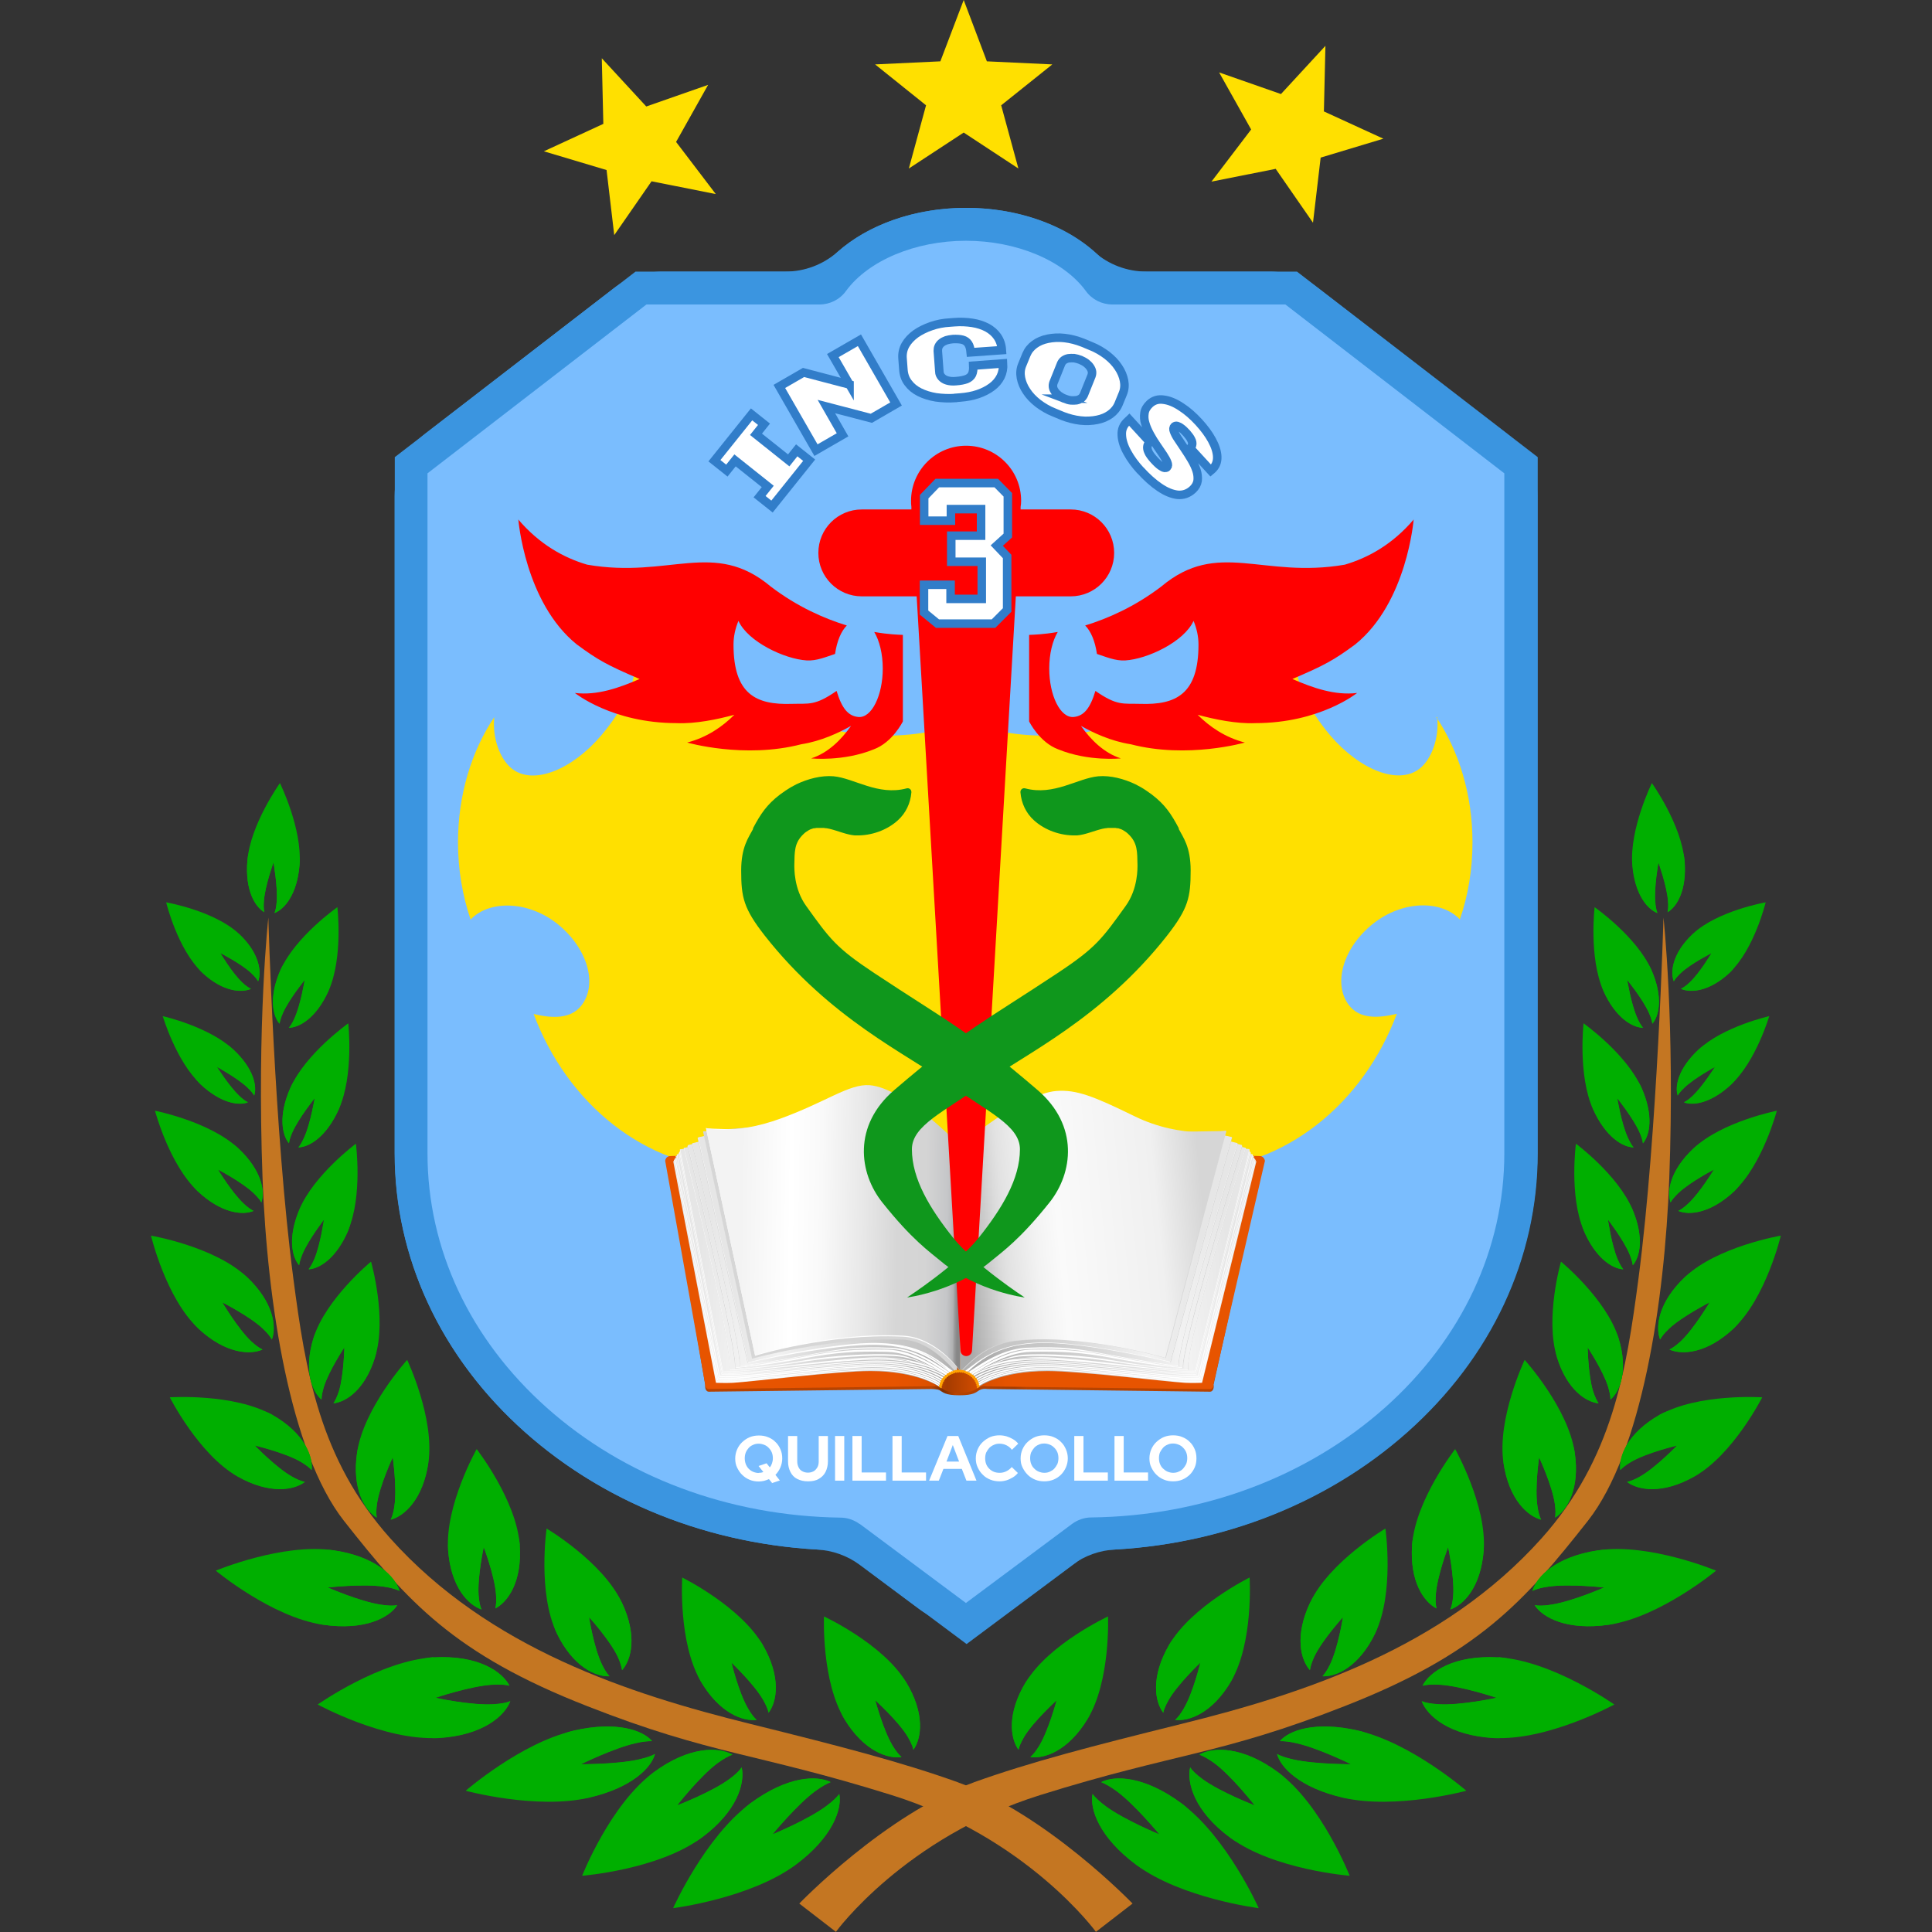 <?xml version="1.0" encoding="UTF-8"?>
<svg xmlns="http://www.w3.org/2000/svg" xmlns:xlink="http://www.w3.org/1999/xlink" viewBox="0 0 113.39 113.39">
  <rect x="0" y="0" width="113.39" height="113.39" fill="#333333" stroke="none"/>
  <defs>
    <style>
      .cls-1 {
        fill: url(#linear-gradient-12);
      }

      .cls-1, .cls-2, .cls-3, .cls-4, .cls-5, .cls-6, .cls-7, .cls-8, .cls-9, .cls-10, .cls-11, .cls-12, .cls-13, .cls-14, .cls-15, .cls-16, .cls-17, .cls-18, .cls-19, .cls-20, .cls-21, .cls-22, .cls-23, .cls-24, .cls-25, .cls-26, .cls-27, .cls-28, .cls-29, .cls-30, .cls-31, .cls-32, .cls-33, .cls-34, .cls-35, .cls-36, .cls-37, .cls-38, .cls-39, .cls-40, .cls-41, .cls-42, .cls-43, .cls-44, .cls-45, .cls-46, .cls-47, .cls-48, .cls-49, .cls-50, .cls-51, .cls-52, .cls-53, .cls-54, .cls-55, .cls-56, .cls-57, .cls-58, .cls-59, .cls-60, .cls-61, .cls-62, .cls-63, .cls-64, .cls-65, .cls-66, .cls-67 {
        stroke-width: 0px;
      }

      .cls-2 {
        fill: url(#linear-gradient-33);
      }

      .cls-2, .cls-6, .cls-11, .cls-12, .cls-13, .cls-14, .cls-15, .cls-16, .cls-17, .cls-19, .cls-21, .cls-23, .cls-26, .cls-36, .cls-39, .cls-40, .cls-41, .cls-47, .cls-48, .cls-50, .cls-56, .cls-62, .cls-63, .cls-66, .cls-67 {
        mix-blend-mode: multiply;
      }

      .cls-3 {
        fill: url(#linear-gradient-17);
      }

      .cls-4 {
        fill: url(#linear-gradient-19);
      }

      .cls-5 {
        fill: url(#linear-gradient);
      }

      .cls-6 {
        fill: url(#linear-gradient-38);
      }

      .cls-68 {
        stroke: #317dc9;
        stroke-miterlimit: 10;
        stroke-width: .5px;
      }

      .cls-68, .cls-58 {
        fill: #fff;
      }

      .cls-69 {
        opacity: .5;
      }

      .cls-7 {
        fill: url(#linear-gradient-21);
      }

      .cls-8 {
        fill: #0f971c;
      }

      .cls-9 {
        fill: url(#linear-gradient-6);
      }

      .cls-10 {
        fill: #d6d6d6;
      }

      .cls-11 {
        fill: url(#linear-gradient-43);
      }

      .cls-12 {
        fill: url(#linear-gradient-36);
      }

      .cls-13 {
        fill: url(#linear-gradient-46);
      }

      .cls-14 {
        fill: url(#linear-gradient-51);
      }

      .cls-15 {
        fill: url(#linear-gradient-49);
      }

      .cls-70 {
        isolation: isolate;
      }

      .cls-16 {
        fill: url(#linear-gradient-52);
      }

      .cls-17, .cls-46 {
        fill: #00af00;
      }

      .cls-18 {
        fill: url(#linear-gradient-15);
      }

      .cls-19 {
        fill: url(#linear-gradient-44);
      }

      .cls-20 {
        fill: url(#linear-gradient-11);
      }

      .cls-21 {
        fill: url(#linear-gradient-50);
      }

      .cls-22 {
        fill: url(#linear-gradient-5);
      }

      .cls-23 {
        fill: url(#linear-gradient-45);
      }

      .cls-24 {
        fill: none;
      }

      .cls-25 {
        fill: url(#linear-gradient-31);
      }

      .cls-26 {
        fill: url(#linear-gradient-41);
      }

      .cls-27 {
        fill: #3b95e0;
      }

      .cls-28 {
        fill: url(#linear-gradient-13);
      }

      .cls-29 {
        fill: url(#linear-gradient-23);
      }

      .cls-30 {
        fill: red;
      }

      .cls-31 {
        fill: url(#linear-gradient-25);
      }

      .cls-32 {
        fill: url(#linear-gradient-16);
      }

      .cls-33 {
        fill: url(#linear-gradient-22);
      }

      .cls-34 {
        fill: url(#linear-gradient-32);
      }

      .cls-35 {
        fill: url(#linear-gradient-20);
      }

      .cls-36 {
        fill: url(#linear-gradient-56);
      }

      .cls-37 {
        fill: url(#linear-gradient-14);
      }

      .cls-38 {
        fill: url(#linear-gradient-2);
      }

      .cls-39 {
        fill: url(#linear-gradient-37);
      }

      .cls-40 {
        fill: url(#linear-gradient-40);
      }

      .cls-41 {
        fill: url(#linear-gradient-34);
      }

      .cls-42 {
        fill: url(#linear-gradient-7);
      }

      .cls-43 {
        fill: url(#linear-gradient-3);
      }

      .cls-44 {
        fill: url(#linear-gradient-9);
      }

      .cls-45 {
        fill: url(#linear-gradient-27);
      }

      .cls-47 {
        fill: url(#linear-gradient-54);
      }

      .cls-48 {
        fill: url(#linear-gradient-47);
      }

      .cls-49 {
        fill: #c47622;
      }

      .cls-50 {
        fill: url(#linear-gradient-35);
      }

      .cls-51 {
        fill: #7abdfe;
      }

      .cls-52 {
        fill: url(#linear-gradient-8);
      }

      .cls-53 {
        fill: url(#linear-gradient-24);
      }

      .cls-54 {
        fill: url(#linear-gradient-26);
      }

      .cls-55 {
        fill: url(#linear-gradient-18);
      }

      .cls-56 {
        fill: url(#linear-gradient-48);
      }

      .cls-57 {
        fill: url(#linear-gradient-30);
      }

      .cls-59 {
        fill: url(#linear-gradient-29);
      }

      .cls-60 {
        fill: url(#linear-gradient-28);
      }

      .cls-61 {
        fill: url(#linear-gradient-10);
      }

      .cls-62 {
        fill: url(#linear-gradient-39);
      }

      .cls-63 {
        fill: url(#linear-gradient-42);
      }

      .cls-64 {
        fill: url(#linear-gradient-4);
      }

      .cls-65 {
        fill: #ffe000;
      }

      .cls-66 {
        fill: url(#linear-gradient-55);
      }

      .cls-67 {
        fill: url(#linear-gradient-53);
      }
    </style>
    <linearGradient id="linear-gradient" x1="39.3" y1="74.67" x2="74.21" y2="74.67" gradientUnits="userSpaceOnUse">
      <stop offset="0" stop-color="#d44d00"></stop>
      <stop offset=".01" stop-color="#d14c00"></stop>
      <stop offset=".02" stop-color="#ca4900"></stop>
      <stop offset=".02" stop-color="#bd4400"></stop>
      <stop offset=".02" stop-color="#b84300"></stop>
      <stop offset=".19" stop-color="#b84300"></stop>
      <stop offset=".44" stop-color="#b84300"></stop>
      <stop offset=".46" stop-color="#7d2e00"></stop>
      <stop offset=".48" stop-color="#b84300"></stop>
      <stop offset=".58" stop-color="#a33b00"></stop>
      <stop offset=".6" stop-color="#b84300"></stop>
      <stop offset=".72" stop-color="#b84300"></stop>
      <stop offset=".85" stop-color="#b84300"></stop>
      <stop offset=".97" stop-color="#b84300"></stop>
      <stop offset="1" stop-color="#782c00"></stop>
    </linearGradient>
    <linearGradient id="linear-gradient-2" x1="39.04" y1="74.51" x2="74.24" y2="74.51" gradientUnits="userSpaceOnUse">
      <stop offset="0" stop-color="#e75400"></stop>
      <stop offset=".33" stop-color="#e75400"></stop>
      <stop offset=".38" stop-color="#e75400"></stop>
      <stop offset=".42" stop-color="#e35200"></stop>
      <stop offset=".44" stop-color="#db5000"></stop>
      <stop offset=".45" stop-color="#d64e00"></stop>
      <stop offset=".45" stop-color="#c84900"></stop>
      <stop offset=".46" stop-color="#b24000"></stop>
      <stop offset=".47" stop-color="#a63c00"></stop>
      <stop offset=".53" stop-color="#d94f00"></stop>
      <stop offset=".58" stop-color="#e75400"></stop>
      <stop offset="1" stop-color="#e75400"></stop>
    </linearGradient>
    <linearGradient id="linear-gradient-3" x1="40.66" y1="74.36" x2="54.89" y2="75.73" gradientUnits="userSpaceOnUse">
      <stop offset="0" stop-color="#e6e6e6"></stop>
      <stop offset=".19" stop-color="#f2f2f2"></stop>
      <stop offset=".72" stop-color="#c9c9c9"></stop>
      <stop offset=".85" stop-color="#c4c4c4"></stop>
      <stop offset="1" stop-color="#ababab"></stop>
    </linearGradient>
    <linearGradient id="linear-gradient-4" x1="40.72" y1="74.26" x2="54.87" y2="75.62" xlink:href="#linear-gradient-3"></linearGradient>
    <linearGradient id="linear-gradient-5" x1="40.78" y1="74.17" x2="54.94" y2="75.53" xlink:href="#linear-gradient-3"></linearGradient>
    <linearGradient id="linear-gradient-6" x1="40.82" y1="74.05" x2="54.97" y2="75.41" xlink:href="#linear-gradient-3"></linearGradient>
    <linearGradient id="linear-gradient-7" x1="40.89" y1="73.95" x2="55.07" y2="75.32" xlink:href="#linear-gradient-3"></linearGradient>
    <linearGradient id="linear-gradient-8" x1="40.99" y1="73.85" x2="55.19" y2="75.22" xlink:href="#linear-gradient-3"></linearGradient>
    <linearGradient id="linear-gradient-9" x1="41.04" y1="73.77" x2="55.26" y2="75.14" xlink:href="#linear-gradient-3"></linearGradient>
    <linearGradient id="linear-gradient-10" x1="41.08" y1="73.66" x2="55.32" y2="75.03" xlink:href="#linear-gradient-3"></linearGradient>
    <linearGradient id="linear-gradient-11" x1="41.01" y1="73.64" x2="54.79" y2="74.1" xlink:href="#linear-gradient-3"></linearGradient>
    <linearGradient id="linear-gradient-12" x1="41.21" y1="73.49" x2="54.77" y2="73.94" xlink:href="#linear-gradient-3"></linearGradient>
    <linearGradient id="linear-gradient-13" x1="41.47" y1="73.39" x2="54.99" y2="73.84" xlink:href="#linear-gradient-3"></linearGradient>
    <linearGradient id="linear-gradient-14" x1="42.8" y1="73.98" x2="55.86" y2="73.08" xlink:href="#linear-gradient-3"></linearGradient>
    <linearGradient id="linear-gradient-15" x1="43.47" y1="71.93" x2="56.25" y2="72.1" gradientUnits="userSpaceOnUse">
      <stop offset="0" stop-color="#f3f3f3"></stop>
      <stop offset=".23" stop-color="#fff"></stop>
      <stop offset=".37" stop-color="#f9f9f9"></stop>
      <stop offset=".56" stop-color="#e8e8e8"></stop>
      <stop offset=".72" stop-color="#d6d6d6"></stop>
      <stop offset=".85" stop-color="#d4d4d4"></stop>
      <stop offset=".95" stop-color="#c5c6c8"></stop>
      <stop offset=".96" stop-color="#bfc0c2"></stop>
      <stop offset=".98" stop-color="#b0b1b2"></stop>
      <stop offset=".99" stop-color="#979798"></stop>
      <stop offset="1" stop-color="#878787"></stop>
    </linearGradient>
    <linearGradient id="linear-gradient-16" x1="49.31" y1="79.82" x2="53.46" y2="79.82" xlink:href="#linear-gradient-3"></linearGradient>
    <linearGradient id="linear-gradient-17" x1="-13.6" y1="125.3" x2="-10.92" y2="125.3" gradientTransform="translate(81.76 -43.18) rotate(7.02)" xlink:href="#linear-gradient-3"></linearGradient>
    <linearGradient id="linear-gradient-18" x1="742.97" y1="74.33" x2="757.72" y2="75.75" gradientTransform="translate(815.49) rotate(-180) scale(1 -1)" xlink:href="#linear-gradient-3"></linearGradient>
    <linearGradient id="linear-gradient-19" x1="743.03" y1="74.22" x2="757.75" y2="75.64" gradientTransform="translate(815.49) rotate(-180) scale(1 -1)" xlink:href="#linear-gradient-3"></linearGradient>
    <linearGradient id="linear-gradient-20" x1="743.09" y1="74.13" x2="757.81" y2="75.54" gradientTransform="translate(815.49) rotate(-180) scale(1 -1)" xlink:href="#linear-gradient-3"></linearGradient>
    <linearGradient id="linear-gradient-21" x1="743.13" y1="74.01" x2="757.85" y2="75.43" gradientTransform="translate(815.49) rotate(-180) scale(1 -1)" xlink:href="#linear-gradient-3"></linearGradient>
    <linearGradient id="linear-gradient-22" x1="743.2" y1="73.92" x2="757.92" y2="75.33" gradientTransform="translate(815.49) rotate(-180) scale(1 -1)" xlink:href="#linear-gradient-3"></linearGradient>
    <linearGradient id="linear-gradient-23" x1="743.3" y1="73.82" x2="758.05" y2="75.24" gradientTransform="translate(815.49) rotate(-180) scale(1 -1)" xlink:href="#linear-gradient-3"></linearGradient>
    <linearGradient id="linear-gradient-24" x1="743.36" y1="73.74" x2="758.15" y2="75.16" gradientTransform="translate(815.49) rotate(-180) scale(1 -1)" xlink:href="#linear-gradient-3"></linearGradient>
    <linearGradient id="linear-gradient-25" x1="743.38" y1="73.62" x2="758.16" y2="75.04" gradientTransform="translate(815.49) rotate(-180) scale(1 -1)" xlink:href="#linear-gradient-3"></linearGradient>
    <linearGradient id="linear-gradient-26" x1="743.3" y1="73.62" x2="757.66" y2="74.1" gradientTransform="translate(815.49) rotate(-180) scale(1 -1)" xlink:href="#linear-gradient-3"></linearGradient>
    <linearGradient id="linear-gradient-27" x1="743.5" y1="73.47" x2="757.64" y2="73.94" gradientTransform="translate(815.49) rotate(-180) scale(1 -1)" xlink:href="#linear-gradient-3"></linearGradient>
    <linearGradient id="linear-gradient-28" x1="743.76" y1="73.36" x2="757.85" y2="73.83" gradientTransform="translate(815.49) rotate(-180) scale(1 -1)" xlink:href="#linear-gradient-3"></linearGradient>
    <linearGradient id="linear-gradient-29" x1="745.1" y1="73.97" x2="758.75" y2="73.03" gradientTransform="translate(815.49) rotate(-180) scale(1 -1)" xlink:href="#linear-gradient-3"></linearGradient>
    <linearGradient id="linear-gradient-30" x1="744.82" y1="71.34" x2="759.07" y2="72.72" gradientTransform="translate(815.49) rotate(-180) scale(1 -1)" gradientUnits="userSpaceOnUse">
      <stop offset="0" stop-color="#d6d6d6"></stop>
      <stop offset=".19" stop-color="#f0f0f0"></stop>
      <stop offset=".6" stop-color="#fafafa"></stop>
      <stop offset=".69" stop-color="#f3f3f3"></stop>
      <stop offset=".82" stop-color="#e2e2e2"></stop>
      <stop offset=".85" stop-color="#dbdbdb"></stop>
      <stop offset="1" stop-color="#ababab"></stop>
    </linearGradient>
    <linearGradient id="linear-gradient-31" x1="752.23" y1="79.77" x2="756.34" y2="79.77" gradientTransform="translate(815.49) rotate(-180) scale(1 -1)" xlink:href="#linear-gradient-3"></linearGradient>
    <linearGradient id="linear-gradient-32" x1="55.09" y1="80.93" x2="57.51" y2="80.93" gradientUnits="userSpaceOnUse">
      <stop offset="0" stop-color="#ffa600"></stop>
      <stop offset="1" stop-color="#f90"></stop>
    </linearGradient>
    <linearGradient id="linear-gradient-33" x1="55.09" y1="81.31" x2="57.51" y2="81.31" xlink:href="#linear-gradient-32"></linearGradient>
    <linearGradient id="linear-gradient-34" x1="55.09" y1="81.18" x2="57.51" y2="81.18" xlink:href="#linear-gradient-32"></linearGradient>
    <linearGradient id="linear-gradient-35" x1="55.09" y1="81.05" x2="57.51" y2="81.05" xlink:href="#linear-gradient-32"></linearGradient>
    <linearGradient id="linear-gradient-36" x1="55.09" y1="80.94" x2="57.51" y2="80.94" xlink:href="#linear-gradient-32"></linearGradient>
    <linearGradient id="linear-gradient-37" x1="55.09" y1="80.75" x2="57.51" y2="80.75" xlink:href="#linear-gradient-32"></linearGradient>
    <linearGradient id="linear-gradient-38" x1="55.09" y1="80.67" x2="57.51" y2="80.67" xlink:href="#linear-gradient-32"></linearGradient>
    <linearGradient id="linear-gradient-39" x1="55.09" y1="80.6" x2="57.51" y2="80.6" xlink:href="#linear-gradient-32"></linearGradient>
    <linearGradient id="linear-gradient-40" x1="55.09" y1="80.55" x2="57.51" y2="80.55" xlink:href="#linear-gradient-32"></linearGradient>
    <linearGradient id="linear-gradient-41" x1="55.09" y1="80.51" x2="57.51" y2="80.51" xlink:href="#linear-gradient-32"></linearGradient>
    <linearGradient id="linear-gradient-42" x1="55.09" y1="80.49" x2="57.51" y2="80.49" xlink:href="#linear-gradient-32"></linearGradient>
    <linearGradient id="linear-gradient-43" x1="55.1" y1="80.47" x2="57.51" y2="80.47" xlink:href="#linear-gradient-32"></linearGradient>
    <linearGradient id="linear-gradient-44" x1="55.09" y1="80.47" x2="57.51" y2="80.47" xlink:href="#linear-gradient-32"></linearGradient>
    <linearGradient id="linear-gradient-45" x1="55.09" y1="80.49" x2="57.51" y2="80.49" xlink:href="#linear-gradient-32"></linearGradient>
    <linearGradient id="linear-gradient-46" x1="55.1" y1="80.51" x2="57.51" y2="80.51" xlink:href="#linear-gradient-32"></linearGradient>
    <linearGradient id="linear-gradient-47" x1="55.09" y1="80.55" x2="57.51" y2="80.55" xlink:href="#linear-gradient-32"></linearGradient>
    <linearGradient id="linear-gradient-48" x1="55.09" y1="80.61" x2="57.51" y2="80.61" xlink:href="#linear-gradient-32"></linearGradient>
    <linearGradient id="linear-gradient-49" x1="55.09" y1="80.67" x2="57.51" y2="80.67" xlink:href="#linear-gradient-32"></linearGradient>
    <linearGradient id="linear-gradient-50" x1="55.09" y1="80.75" x2="57.51" y2="80.75" xlink:href="#linear-gradient-32"></linearGradient>
    <linearGradient id="linear-gradient-51" x1="55.09" y1="80.85" x2="57.51" y2="80.85" xlink:href="#linear-gradient-32"></linearGradient>
    <linearGradient id="linear-gradient-52" x1="55.09" y1="80.95" x2="57.51" y2="80.95" xlink:href="#linear-gradient-32"></linearGradient>
    <linearGradient id="linear-gradient-53" x1="55.09" y1="81.07" x2="57.51" y2="81.07" xlink:href="#linear-gradient-32"></linearGradient>
    <linearGradient id="linear-gradient-54" x1="55.09" y1="81.33" x2="57.51" y2="81.33" xlink:href="#linear-gradient-32"></linearGradient>
    <linearGradient id="linear-gradient-55" x1="55.1" y1="81.2" x2="57.51" y2="81.2" xlink:href="#linear-gradient-32"></linearGradient>
    <linearGradient id="linear-gradient-56" x1="55.09" y1="80.84" x2="57.51" y2="80.84" xlink:href="#linear-gradient-32"></linearGradient>
  </defs>
  <g class="cls-70">
    <g id="Capa_2" data-name="Capa 2">
      <g id="Capa_1-2" data-name="Capa 1">
        <g>
          <path class="cls-27" d="M74.51,15.94h-7.22c-1.13,0-2.23-.41-3.07-1.16-1.78-1.57-4.49-2.58-7.53-2.58s-5.75,1.01-7.53,2.58c-.85.75-1.94,1.16-3.07,1.16h-7.22c-1.03,0-2.02.34-2.84.97l-11.06,8.53c-1.14.88-1.81,2.24-1.81,3.68v38.56c0,12.35,10.93,22.45,24.77,23.26.92.05,1.8.36,2.54.91l3.45,2.57c1.65,1.23,3.9,1.23,5.55,0l3.45-2.57c.74-.55,1.62-.86,2.54-.91,13.83-.81,24.77-10.91,24.77-23.26V29.12c0-1.44-.67-2.8-1.81-3.68l-11.06-8.53c-.81-.63-1.81-.97-2.84-.97Z"></path>
          <path class="cls-27" d="M49.31,90.99c-7.01-.09-13.58-2.56-18.5-6.94-4.93-4.39-7.64-10.2-7.64-16.37V26.83l14.13-10.89h10.81c1.68-2.31,4.98-3.74,8.6-3.74s6.91,1.43,8.6,3.74h10.81l14.13,10.89v40.85c0,6.17-2.71,11.98-7.64,16.37-4.92,4.38-11.5,6.85-18.5,6.94l-7.38,5.5-7.38-5.5Z"></path>
          <path class="cls-51" d="M50.46,89.45c-.33-.24-.72-.38-1.13-.38-6.54-.09-12.67-2.38-17.24-6.45-4.51-4.02-7-9.32-7-14.93V27.78l12.85-9.91h10.15c.62,0,1.2-.29,1.56-.79,1.31-1.79,4.07-2.95,7.04-2.95s5.73,1.16,7.04,2.95c.36.5.94.79,1.56.79h10.15l12.85,9.91v39.9c0,5.61-2.49,10.91-7,14.93-4.58,4.07-10.7,6.37-17.24,6.45-.41,0-.8.14-1.13.38l-6.23,4.64-6.23-4.64Z"></path>
          <path class="cls-65" d="M84.35,42.09c.13,1.22-.34,2.48-1.03,3.02-1.25.99-3.53.06-5.24-1.94-1.26-1.48-2.68-3.92-1.54-5.07-1.13.15-2.2.55-3.17,1.17-.67-.21-1.37-.36-2.08-.45-1.35,1.96-4.14,3.59-7.55,4.15-1.91.32-3.74.25-5.32-.11l-1.74-1.74-1.74,1.74c-1.58.36-3.41.43-5.32.11-3.41-.57-6.2-2.19-7.55-4.15-.71.09-1.41.24-2.08.45-.97-.62-2.04-1.03-3.17-1.17,1.14,1.15-.28,3.6-1.54,5.07-1.71,2.01-3.99,2.94-5.24,1.94-.69-.55-1.16-1.8-1.03-3.02-1.33,1.98-2.13,4.55-2.13,7.35,0,1.61.27,3.14.74,4.53,1.07-1.14,3.35-1.13,5.09.25,1.77,1.41,2.4,3.56,1.4,4.81-.61.76-1.65.76-2.79.48,1.97,5.27,6.53,9,11.89,9.15h0s5.92,0,5.92,0l7.52,7.52,7.52-7.52h5.92c5.36-.16,9.92-3.89,11.89-9.16-1.14.28-2.18.29-2.79-.48-.99-1.25-.37-3.41,1.4-4.81,1.74-1.38,4.01-1.39,5.09-.25.48-1.39.74-2.92.74-4.53,0-2.8-.8-5.36-2.13-7.35Z"></path>
          <g>
            <path class="cls-5" d="M71.22,81.29l2.88-12.96c-.03-.16-.11-.25-.25-.26l-17.54-.62-16.86.62c-.15,0-.23.1-.25.26l2.19,12.96c-.03.24.08.39.21.39l13.08-.16s.31,0,.46.07c.21.12.32.3,1.17.3s.97-.18,1.17-.3c.21-.12.46-.07.46-.07l13.08.16c.13,0,.24-.15.21-.39Z"></path>
            <path class="cls-38" d="M71.21,81.25l3.03-13.12c-.03-.16-.15-.28-.29-.28l-17.65-.57-16.97.57c-.15,0-.27.12-.29.28l2.35,13.12c-.02.14.08.27.2.27l13.08-.16s.33,0,.43.03c.22.08.35.35,1.2.35s1.03-.26,1.15-.32c.21-.11.48-.05.48-.05l13.08.16c.13,0,.23-.13.2-.27Z"></path>
            <g>
              <path class="cls-43" d="M55.16,81.41s-1.29-.94-4.08-.94c-1.89,0-6.92.62-8.07.69-.38.02-.99,0-.99,0l-2.51-13.01s1.07-.09,2.01-.36c.78-.23,13.41,6.29,13.41,6.29l.24,7.33Z"></path>
              <path class="cls-58" d="M55.18,81.41s-1.25-.98-4.05-.98c-1.89,0-6.94.63-8.09.7-.38.02-.99,0-.99,0l-2.5-13.05s1.07-.09,2.01-.36c.78-.23,13.41,6.29,13.41,6.29l.2,7.41Z"></path>
              <path class="cls-64" d="M55.13,81.29s-1.19-.92-3.99-.92c-1.89,0-6.92.62-8.07.69-.38.02-.99,0-.99,0l-2.51-13.01s1.07-.09,2.01-.36c.78-.23,13.41,6.29,13.41,6.29l.14,7.31Z"></path>
              <path class="cls-58" d="M55.2,81.31s-1.25-.97-4.04-.97c-1.89,0-6.16.57-8.04.69-.38.02-1.02,0-1.02,0l-2.5-13.04s1.07-.09,2.01-.36c.78-.23,13.41,6.29,13.41,6.29l.17,7.39Z"></path>
              <path class="cls-22" d="M55.2,81.19s-1.21-.91-4-.91c-1.89,0-6.92.62-8.07.69-.38.02-.99,0-.99,0l-2.51-13.01s1.07-.09,2.01-.36c.78-.23,13.41,6.29,13.41,6.29l.16,7.31Z"></path>
              <path class="cls-58" d="M55.27,81.19s-1.26-.95-4.05-.95c-1.89,0-6.91.62-8.06.69-.38.02-1.01,0-1.01,0l-2.49-13.07s1.07-.09,2.01-.36c.78-.23,13.41,6.29,13.41,6.29l.19,7.39Z"></path>
              <path class="cls-9" d="M55.23,81.08s-1.19-.92-3.99-.92c-1.89,0-6.92.62-8.07.69-.38.02-.99,0-.99,0l-2.51-13.01s1.07-.09,2.01-.36c.78-.23,13.41,6.29,13.41,6.29l.14,7.31Z"></path>
              <path class="cls-58" d="M55.3,81.08s-1.21-.95-4.01-.95c-1.89,0-6.93.62-8.08.69-.38.02-1,0-1,0l-2.49-13.05s1.07-.09,2.01-.36c.78-.23,13.41,6.29,13.41,6.29l.15,7.38Z"></path>
              <path class="cls-42" d="M55.33,80.99s-1.23-.93-4.02-.93c-1.89,0-6.92.62-8.07.69-.38.02-.99,0-.99,0l-2.51-13.01s1.07-.09,2.01-.36c.78-.23,13.41,6.29,13.41,6.29l.18,7.32Z"></path>
              <path class="cls-58" d="M55.38,80.96s-1.21-.94-4-.94c-1.89,0-6.91.59-8.05.66-.38.02-.99,0-.99,0l-2.51-13.01s1.07-.09,2.01-.36c.78-.23,13.41,6.29,13.41,6.29l.14,7.37Z"></path>
              <path class="cls-52" d="M55.45,80.89s-1.25-.93-4.04-.93c-1.89,0-6.92.62-8.07.69-.38.02-.99,0-.99,0l-2.51-13.01s1.07-.09,2.01-.36c.78-.23,13.41,6.29,13.41,6.29l.2,7.32Z"></path>
              <path class="cls-58" d="M55.51,80.85s-1.27-.93-4.07-.93c-1.89,0-6.92.62-8.07.69-.38.02-.99,0-.99,0l-2.51-13.01s1.07-.09,2.01-.36c.78-.23,13.41,6.29,13.41,6.29l.22,7.33Z"></path>
              <path class="cls-44" d="M55.53,80.77s-1.26-.92-4.06-.92c-1.89,0-6.94.66-8.08.72-.38.02-.99,0-.99,0l-2.51-13.01s1.07-.09,2.01-.36c.78-.23,13.41,6.29,13.41,6.29l.23,7.28Z"></path>
              <path class="cls-58" d="M55.56,80.74s-1.29-.95-4.09-.95c-1.89,0-6.92.62-8.07.69-.38.02-.99,0-.99,0l-2.51-13.01s1.07-.09,2.01-.36c.78-.23,13.41,6.29,13.41,6.29l.24,7.34Z"></path>
              <path class="cls-61" d="M55.58,80.71s-1.31-1.05-4.1-1.05c-1.89,0-6.91.73-8.06.8-.38.02-.99,0-.99,0l-2.51-13.01s1.07-.09,2.01-.36c.78-.23,13.41,6.29,13.41,6.29l.25,7.33Z"></path>
              <path class="cls-10" d="M55.74,80.64l.11-2.19-13.8-11.43-1.93.36s2.91,11.59,2.7,13c.94,0,3.14-.31,4.53-.56,1.39-.24,3.73-.4,5.15-.31,1.22.08,2.72,1.06,3.13,1.2.04-.03.07-.05.11-.08Z"></path>
              <path class="cls-58" d="M55.75,80.63l.11-2.16-13.8-11.43-1.93.36s2.91,11.59,2.7,13c.94,0,3.14-.29,4.53-.51,1.45-.22,3.74-.38,5.16-.3,1.39.08,2.68.99,3.09,1.13.04-.03.09-.07.14-.09Z"></path>
              <path class="cls-20" d="M55.76,80.63l.11-2.19-13.8-11.43-1.93.36s2.91,11.59,2.7,13c.94,0,3.14-.31,4.53-.56,1.39-.24,3.73-.4,5.15-.31,1.21.08,2.71,1.06,3.12,1.19.04-.03.08-.05.12-.08Z"></path>
              <path class="cls-10" d="M55.72,80.65v-1.11l-13.69-12.7-1.69.42s2.97,12.09,2.79,13.05c.36-.01,2.33-.31,4.1-.65,1.77-.33,2.94-.44,4.82-.4,1.64.04,3.21,1.25,3.59,1.44.03-.02.06-.04.09-.06Z"></path>
              <path class="cls-58" d="M55.75,80.63v-1.11l-13.69-12.7-1.69.42s2.97,12.09,2.79,13.05c.36-.01,2.32-.25,4.09-.58,1.77-.33,2.93-.42,4.81-.37,1.57.03,3.08,1.17,3.55,1.39.05-.04.09-.07.14-.1Z"></path>
              <path class="cls-1" d="M55.75,80.63v-1.14l-13.69-12.7-1.69.42s2.97,12.09,2.79,13.05c.36-.01,2.33-.31,4.1-.65,1.77-.33,2.94-.44,4.82-.4,1.67.04,3.26,1.28,3.61,1.45.02-.02.05-.03.07-.04Z"></path>
              <path class="cls-10" d="M55.88,80.57l.11-1.16-13.69-12.7-1.69.42s2.97,12.09,2.79,13.05c.36-.01,2.33-.31,4.1-.65,1.77-.33,2.94-.44,4.82-.4,1.61.04,3.06,1.27,3.45,1.48.04-.02.08-.04.11-.06Z"></path>
              <path class="cls-58" d="M55.9,80.56l.12-1.15-13.69-12.7-1.69.42s2.97,12.09,2.79,13.05c.36-.01,2.33-.31,4.1-.65,1.77-.33,2.86-.44,4.74-.36,1.53.06,2.95,1.23,3.44,1.49.06-.04.13-.08.2-.11Z"></path>
              <path class="cls-28" d="M55.9,80.56l.11-1.18-13.69-12.7-1.69.42s2.97,12.09,2.79,13.05c.36-.01,2.33-.31,4.1-.65,1.77-.33,2.66-.49,4.82-.4,1.63.07,3.09,1.29,3.46,1.49.03-.02.07-.03.1-.05Z"></path>
              <path class="cls-10" d="M55.99,80.53c-.04-1.4.1-13.22.1-13.22l-14.4-.69-.75.16,2.93,13.2s5.06-1.21,7.64-1.13c2.53.07,3.45.96,4.44,1.71.02,0,.03-.01.05-.02Z"></path>
              <path class="cls-58" d="M56.04,80.51c-.03-2.04.08-13.2.08-13.2l-14.4-.69-.75.16,2.93,13.2s5.01-1.12,7.59-1.05c2.39.07,3.4,1,4.34,1.68.07-.04.15-.06.22-.09Z"></path>
              <path class="cls-37" d="M56.06,80.54c-.04-1.28.07-13.26.07-13.26l-14.4-.69-.75.16,2.93,13.2s5.06-1.21,7.64-1.13c2.55.07,3.46.97,4.46,1.72.01,0,.05.01.06.01Z"></path>
              <path class="cls-10" d="M56.17,80.48v-13.18s-.82-1.41-2.92-1.58c-2.55-.2-11.99.68-11.99.68l2.88,13.34s4.45-1.25,8.8-1.12c1.62.05,2.82,1.57,3.15,1.88.03,0,.06-.01.09-.02Z"></path>
              <path class="cls-58" d="M56.36,80.47s-1.41-1.93-3.39-2.02c-4.35-.21-8.65,1.12-8.65,1.12l-2.88-13.34s9.44.3,11.99.5c2.1.17,2.92.55,2.92.55v13.19Z"></path>
              <path class="cls-18" d="M56.35,80.45s-1.37-1.96-3.35-2.06c-4.35-.22-8.69,1.15-8.69,1.15l-2.88-13.34s1.64.44,4.35-.54,4.05-2.06,5.26-1.97c2.1.17,5.31,3.57,5.31,3.57v13.19Z"></path>
              <path class="cls-32" d="M49.31,79.86s.26-.03.64-.07c.38-.04.9-.08,1.41-.09.52,0,1.02.06,1.4.08.4.04.7.15.7.15h-.04s-.29-.08-.67-.12c-.4-.04-.88-.08-1.39-.08-.51,0-1.03.05-1.41.08-.38.03-.64.05-.64.05h0Z"></path>
              <path class="cls-3" d="M53.02,79.03s.17.04.43.12c.26.08.59.2.92.35.08.04.16.08.24.12.08.05.15.09.22.14.14.1.27.19.38.28.22.17.35.3.35.3h0s-.14-.11-.36-.28c-.11-.08-.24-.17-.38-.27-.07-.05-.14-.1-.22-.14-.08-.05-.15-.09-.23-.13-.32-.16-.66-.28-.91-.37-.25-.09-.42-.13-.42-.13h0Z"></path>
            </g>
            <g>
              <path class="cls-55" d="M57.47,81.38s1.23-.91,4.02-.91c1.89,0,6.92.62,8.07.69.38.02.99,0,.99,0l3.19-13.01s-1.07-.09-2.01-.36c-.78-.23-14.09,6.29-14.09,6.29l-.18,7.31Z"></path>
              <path class="cls-58" d="M57.39,81.38s1.25-.96,4.05-.96c1.89,0,6.94.63,8.09.7.38.02.99,0,.99,0l3.18-13.05s-1.07-.09-2.01-.36c-.78-.23-14.09,6.29-14.09,6.29l-.2,7.39Z"></path>
              <path class="cls-4" d="M57.43,81.25s1.19-.89,3.99-.89c1.89,0,6.92.62,8.07.69.38.02.99,0,.99,0l3.19-13.01s-1.07-.09-2.01-.36c-.78-.23-14.09,6.29-14.09,6.29l-.14,7.29Z"></path>
              <path class="cls-58" d="M57.39,81.26s1.21-.93,4.01-.93c1.89,0,6.16.57,8.04.69.38.02,1.02,0,1.02,0l3.18-13.04s-1.07-.09-2.01-.36c-.78-.23-14.09,6.29-14.09,6.29l-.14,7.36Z"></path>
              <path class="cls-35" d="M57.38,81.16s1.19-.89,3.99-.89c1.89,0,6.92.62,8.07.69.38.02.99,0,.99,0l3.19-13.01s-1.07-.09-2.01-.36c-.78-.23-14.09,6.29-14.09,6.29l-.14,7.29Z"></path>
              <path class="cls-58" d="M57.3,81.16s1.26-.92,4.05-.92c1.89,0,6.91.62,8.06.69.38.02,1.01,0,1.01,0l3.17-13.07s-1.07-.09-2.01-.36c-.78-.23-14.09,6.29-14.09,6.29l-.19,7.37Z"></path>
              <path class="cls-7" d="M57.34,81.05s1.19-.89,3.99-.89c1.89,0,6.92.62,8.07.69.38.02.99,0,.99,0l3.19-13.01s-1.07-.09-2.01-.36c-.78-.23-14.09,6.29-14.09,6.29l-.14,7.29Z"></path>
              <path class="cls-58" d="M57.26,81.05s1.21-.93,4.01-.93c1.89,0,6.93.62,8.08.69.38.02,1,0,1,0l3.18-13.05s-1.07-.09-2.01-.36c-.78-.23-14.09,6.29-14.09,6.29l-.15,7.36Z"></path>
              <path class="cls-33" d="M57.26,80.95s1.19-.89,3.99-.89c1.89,0,6.92.62,8.07.69.38.02.99,0,.99,0l3.19-13.01s-1.07-.09-2.01-.36c-.78-.23-14.09,6.29-14.09,6.29l-.14,7.29Z"></path>
              <path class="cls-58" d="M57.18,80.93s1.21-.92,4-.92c1.89,0,6.91.59,8.05.66.38.02.99,0,.99,0l3.19-13.01s-1.07-.09-2.01-.36c-.78-.23-14.09,6.29-14.09,6.29l-.14,7.34Z"></path>
              <path class="cls-29" d="M57.13,80.86s1.23-.91,4.03-.91c1.89,0,6.92.62,8.07.69.38.02.99,0,.99,0l3.19-13.01s-1.07-.09-2.01-.36c-.78-.23-14.09,6.29-14.09,6.29l-.18,7.3Z"></path>
              <path class="cls-58" d="M57.07,80.81s1.26-.91,4.05-.91c1.89,0,6.92.62,8.07.69.38.02.99,0,.99,0l3.19-13.01s-1.07-.09-2.01-.36c-.78-.23-14.09,6.29-14.09,6.29l-.2,7.3Z"></path>
              <path class="cls-53" d="M57.03,80.73s1.27-.89,4.06-.89c1.89,0,6.94.66,8.08.72.38.02.99,0,.99,0l3.19-13.01s-1.07-.09-2.01-.36c-.78-.23-14.09,6.29-14.09,6.29l-.23,7.25Z"></path>
              <path class="cls-58" d="M57.03,80.7s1.26-.91,4.06-.91c1.89,0,6.92.62,8.07.69.38.02.99,0,.99,0l3.19-13.01s-1.07-.09-2.01-.36c-.78-.23-14.09,6.29-14.09,6.29l-.21,7.31Z"></path>
              <path class="cls-31" d="M57.03,80.68s1.26-1.03,4.06-1.03c1.89,0,6.91.73,8.06.8.38.02.99,0,.99,0l3.19-13.01s-1.07-.09-2.01-.36c-.78-.23-14.09,6.29-14.09,6.29l-.2,7.31Z"></path>
              <path class="cls-10" d="M73.12,67.38l-1.93-.36-14.48,11.43.11,2.15s.1.05.14.08c.44-.15,1.91-1.08,3.1-1.16,1.42-.1,3.76.06,5.15.31,1.39.24,3.59.56,4.53.56-.21-1.41,3.38-13,3.38-13Z"></path>
              <path class="cls-58" d="M73.11,67.4l-1.93-.36-14.48,11.43.11,2.13c.06.03.11.06.16.1.43-.15,1.7-1.02,3.06-1.1,1.42-.08,3.71.07,5.16.3,1.39.21,3.59.51,4.53.51-.21-1.41,3.38-13,3.38-13Z"></path>
              <path class="cls-54" d="M73.1,67.36l-1.93-.36-14.48,11.43.11,2.16c.05.02.1.05.14.08.45-.15,1.91-1.08,3.1-1.16,1.42-.1,3.76.06,5.15.31,1.39.24,3.59.56,4.53.56-.21-1.41,3.38-13,3.38-13Z"></path>
              <path class="cls-10" d="M72.91,67.25l-1.69-.42-14.37,12.2v1.57s.08.04.11.06c.42-.2,1.96-1.37,3.57-1.41,1.89-.04,3.05.06,4.82.4,1.77.33,3.74.64,4.1.65-.18-.96,3.47-13.05,3.47-13.05Z"></path>
              <path class="cls-58" d="M72.88,67.24l-1.69-.42-14.37,12.2v1.57c.06.03.11.06.16.1.49-.22,1.98-1.32,3.53-1.35,1.89-.04,3.04.04,4.81.37,1.77.33,3.74.57,4.09.58-.18-.96,3.47-13.05,3.47-13.05Z"></path>
              <path class="cls-45" d="M72.88,67.2l-1.69-.42-14.37,12.2v1.6s.06.03.09.05c.38-.19,1.95-1.38,3.59-1.42,1.89-.04,3.05.06,4.82.4,1.77.33,3.74.64,4.1.65-.18-.96,3.47-13.05,3.47-13.05Z"></path>
              <path class="cls-10" d="M72.65,67.13l-1.69-.42-14.37,12.2.11,1.63s.02,0,.03.01c.03.01.07.03.1.04.41-.22,1.85-1.42,3.44-1.45,1.89-.04,3.05.06,4.82.4s3.74.64,4.1.65c-.18-.96,3.47-13.05,3.47-13.05Z"></path>
              <path class="cls-58" d="M72.62,67.13l-1.69-.42-14.37,12.2.12,1.62s.03.01.05.02c.06.02.12.05.17.08.5-.26,1.91-1.39,3.42-1.45,1.88-.08,2.97.03,4.74.36,1.77.33,3.74.64,4.1.65-.18-.96,3.47-13.05,3.47-13.05Z"></path>
              <path class="cls-60" d="M72.62,67.09l-1.69-.42-14.37,12.2.11,1.65s.04.01.06.02c.02,0,.03.01.05.02.38-.2,1.84-1.39,3.46-1.46,2.16-.1,3.05.06,4.82.4,1.77.33,3.74.64,4.1.65-.18-.96,3.47-13.05,3.47-13.05Z"></path>
              <path class="cls-10" d="M72.31,66.76l-.75-.16-15.08.69s.14,11.8.1,13.2c.02,0,.03.01.05.02.99-.74,1.91-1.61,4.44-1.69,2.58-.07,7.64,1.13,7.64,1.13l3.61-13.2Z"></path>
              <path class="cls-58" d="M72.28,66.76l-.75-.16-15.08.69s.11,11.14.08,13.18c.06.02.13.05.19.07.01,0,.02,0,.03.01.86-.8,1.94-1.67,4.32-1.73,2.58-.07,7.6,1.13,7.6,1.13l3.61-13.2Z"></path>
              <path class="cls-59" d="M72.28,66.73l-.75-.16-15.08.69s.06,11.52.02,13.2c.04,0,.08.02.12.04.97-.72,1.98-1.64,4.45-1.71,2.58-.07,7.64,1.13,7.64,1.13l3.61-13.2Z"></path>
              <path class="cls-10" d="M71.97,66.38s-10.12.14-12.67.34c-2.1.17-2.92.55-2.92.55v13.17s.05,0,.08.01c.28-.24,1.29-1.51,3.03-1.73,3.9-.49,8.93.99,8.93.99l3.56-13.34Z"></path>
              <path class="cls-57" d="M71.95,66.36s-2.55.53-5.37-.85c-2.39-1.17-3.4-1.57-4.58-1.48-2.1.17-5.65,3.23-5.65,3.23v13.18s.05,0,.07,0c.26-.23,1.28-1.52,3.04-1.74,3.9-.49,8.93.99,8.93.99l3.56-13.34Z"></path>
              <path class="cls-25" d="M63.26,79.85s-.26-.03-.64-.07c-.38-.04-.9-.08-1.41-.09-.52,0-1.03.01-1.41.04-.39.02-.64.05-.64.05h0s.26,0,.64-.02c.39,0,.9-.04,1.41-.04.51,0,1.03.05,1.41.08.38.03.64.05.64.05h0Z"></path>
            </g>
            <g>
              <path class="cls-34" d="M57.33,81.44s0,.02.02.04c0,0,0,0,.01,0,.04-.03.08-.06.12-.07,0,0,0,0,0,0,0-.02.02-.05.01-.08,0-.02-.03-.04-.04-.07,0-.02,0-.06,0-.08,0-.02-.04-.04-.05-.06,0-.02,0-.06,0-.08-.01-.02-.04-.03-.06-.05-.01-.02,0-.06-.02-.08-.01-.02-.05-.02-.06-.04-.01-.02-.01-.06-.03-.07-.02-.02-.05-.02-.07-.03-.02-.02-.02-.05-.04-.07-.02-.02-.05,0-.07-.02-.02-.01-.02-.05-.04-.06-.02-.01-.05,0-.07-.02-.02-.01-.03-.05-.05-.06-.02-.01-.05,0-.07,0-.02,0-.03-.04-.05-.05-.02,0-.05,0-.07,0-.02,0-.04-.04-.06-.05-.02,0-.05.01-.07,0-.02,0-.04-.04-.06-.04-.02,0-.05.02-.07.02-.02,0-.04-.03-.07-.03-.02,0-.05.02-.07.02s-.05-.03-.07-.02c-.02,0-.04.03-.07.03-.02,0-.05-.02-.07-.02-.02,0-.04.03-.06.04-.02,0-.05-.02-.07,0-.02,0-.04.04-.06.05-.02,0-.05,0-.07,0-.02,0-.03.04-.05.05-.02,0-.05,0-.07,0-.02.01-.03.05-.05.06-.02.01-.05,0-.07.02-.02.01-.02.05-.04.06-.02.01-.05,0-.07.02-.02.02-.02.05-.04.07-.02.02-.05.02-.07.03-.02.02-.01.05-.03.07-.01.02-.05.02-.06.04-.01.02,0,.06-.02.08-.01.02-.04.03-.06.05-.01.02,0,.06,0,.08,0,.02-.04.04-.05.06,0,.02,0,.06,0,.08,0,.02-.04.04-.04.07,0,.02.01.05.01.08,0,0,0,0,0,0,.04.02.09.04.13.07,0-.01.02-.04.03-.06,0-.02-.02-.05-.01-.07,0-.02.03-.03.04-.05,0-.02-.01-.05,0-.07,0-.02.04-.03.04-.05s0-.05,0-.07c0-.02.04-.02.05-.04.01-.02,0-.05.01-.07.01-.02.04-.02.05-.03.01-.02,0-.05.02-.06.01-.02.04-.01.06-.03.01-.01.01-.05.03-.06.01-.01.04,0,.06-.02.01-.01.02-.05.03-.06.02-.01.04,0,.06-.01.02-.01.02-.04.04-.05.02,0,.04,0,.06,0,.02,0,.02-.04.04-.05.02,0,.04,0,.06,0,.02,0,.03-.04.05-.04.02,0,.04.01.06,0,.02,0,.03-.04.05-.04.02,0,.04.02.06.02.02,0,.03-.03.05-.03.02,0,.04.02.06.02.02,0,.04-.03.06-.03s.04.03.06.03c.02,0,.04-.02.06-.02.02,0,.04.03.05.03.02,0,.04-.02.06-.02.02,0,.03.03.05.04.02,0,.04-.02.06,0,.02,0,.03.04.05.05.02,0,.04-.01.06,0,.02,0,.03.04.04.05.02,0,.05,0,.06,0,.02.01.02.04.04.05.02.01.05,0,.06.01.02.01.02.05.03.06.02.01.05,0,.06.02.01.01.01.05.03.06.01.01.04.01.06.03.01.02,0,.05.02.07.01.02.04.02.05.03.01.02,0,.05.01.07,0,.02.04.02.05.04,0,.02,0,.05,0,.07,0,.02.04.03.04.05,0,.02-.01.05,0,.07,0,.02.03.03.04.06,0,.02-.02.05-.01.07Z"></path>
              <g class="cls-69">
                <path class="cls-2" d="M55.14,81.28s-.02.03-.03.04c0,.01,0,.02,0,.04.05-.01.1-.02.15-.02,0-.02.03-.03.03-.05,0,0,0-.02,0-.02-.05-.01-.11,0-.16.01Z"></path>
                <path class="cls-41" d="M55.34,81.15s0,0,0,0c-.05,0-.11,0-.16,0-.01.01-.02.02-.03.03,0,0,0,.02,0,.02.05,0,.11,0,.16,0,.01,0,.02-.02.03-.03,0,0,0-.02,0-.03,0,0,0,0,0,0Z"></path>
                <path class="cls-50" d="M55.25,81.01s-.03.02-.04.03c0,0,0,.02,0,.03.02,0,.03,0,.05,0,.04,0,.07.02.11.03.01,0,.03-.01.04-.03,0-.01,0-.03,0-.04-.04-.04-.1-.03-.15-.02Z"></path>
                <path class="cls-12" d="M55.31,80.9s0,0,0,0c0,0,0,0-.01.01,0,0,0,.01,0,.02.05,0,.1.02.15.05,0,0,0,0,0,0,0,0,.02,0,.03-.02,0,0,0-.02,0-.03-.05-.02-.11-.04-.16-.04Z"></path>
                <path class="cls-39" d="M55.49,80.69s0,0,0,0c0,0,0,0,0,0,0,0-.01.02-.02.04.05.02.09.04.12.08.01,0,.03,0,.04-.01,0,0,.01-.02.01-.03-.04-.05-.09-.07-.15-.08Z"></path>
                <path class="cls-6" d="M55.62,80.6s-.02,0-.03,0c0,0-.02.02-.02.03.04.02.07.06.11.09,0,0,0,0,0,0,.01,0,.03,0,.04,0,0,0,.01-.02.02-.03-.03-.05-.07-.08-.12-.1Z"></path>
                <path class="cls-62" d="M55.75,80.53s-.03,0-.04,0c-.01,0-.02.02-.03.04h0s.08.06.1.11c.01,0,.03,0,.04,0,0,0,.01-.01.02-.02-.02-.05-.05-.09-.09-.12Z"></path>
                <path class="cls-40" d="M55.87,80.48s-.03,0-.04,0c0,0-.02.01-.02.02.04.04.06.08.08.13.01,0,.02,0,.03,0,0,0,.02-.01.03-.03-.01-.05-.05-.09-.07-.13Z"></path>
                <path class="cls-26" d="M56.01,80.45s0-.01-.01-.02c-.01,0-.03,0-.04,0-.02,0-.03.02-.04.04.03.04.05.07.07.12.01,0,.03.01.04,0,0,0,.01,0,.02-.01,0-.04-.01-.09-.02-.13,0,0,0,0,0,0Z"></path>
                <path class="cls-63" d="M56.14,80.41s-.03-.01-.04-.01c-.02,0-.03.02-.04.03.03.04.03.09.06.14,0,0,.02,0,.02,0,.01,0,.02-.01.03-.02,0-.05-.01-.09-.02-.14Z"></path>
                <path class="cls-11" d="M56.27,80.4s-.02-.01-.03-.01c0,0-.02,0-.03.01.01.05.01.1,0,.15.01,0,.02.01.03.01,0,0,.02,0,.03-.01,0-.05,0-.1,0-.15Z"></path>
                <path class="cls-19" d="M56.41,80.41s-.03-.02-.04-.02c-.01,0-.02,0-.03.01,0,.05,0,.1,0,.15,0,0,.02.01.02.01.01,0,.02,0,.03-.01.01-.05.02-.09.02-.14Z"></path>
                <path class="cls-23" d="M56.53,80.51s.01-.06.02-.08c-.01-.01-.03-.03-.04-.03-.01,0-.03,0-.04.01,0,.05,0,.1,0,.15,0,0,0,0,.01,0,.01,0,.03,0,.04-.01,0-.02,0-.03.01-.04Z"></path>
                <path class="cls-13" d="M56.65,80.52s.01-.04.02-.07c0,0-.02-.02-.03-.02h0s0,.01,0,.02c-.03.02-.05.05-.06.08,0,.02,0,.04,0,.06,0,0,.01.01.02.01.02,0,.03,0,.05,0,0-.02,0-.05.01-.07Z"></path>
                <path class="cls-48" d="M56.8,80.5s-.02-.02-.03-.03c0,0-.02,0-.02,0,0,0,0,0,0,0-.03.04-.05.08-.07.13,0,0,0,0,0,0,0,0,.01.01.02.02.02,0,.04,0,.05,0,0-.05.02-.09.05-.12Z"></path>
                <path class="cls-56" d="M56.85,80.68s.04-.09.07-.12c0,0-.01-.02-.02-.02,0,0-.01,0-.02,0-.05.03-.07.07-.09.13,0,0,0,0,0,.01,0,0,0,0,.01,0,.01,0,.03,0,.05,0Z"></path>
                <path class="cls-15" d="M57.03,80.63s0-.01-.01-.02c0,0-.02,0-.03,0-.05,0-.08.07-.1.12,0,0,0,.02.01.02.01,0,.03,0,.04,0,.02-.05.05-.09.09-.12Z"></path>
                <path class="cls-21" d="M57.07,80.79s.05-.05.08-.07c0-.01,0-.02-.02-.03,0,0-.02,0-.03-.01-.05,0-.1.05-.12.1,0,.01,0,.02.02.03.01,0,.03,0,.05.01,0-.01.02-.02.03-.03Z"></path>
                <path class="cls-14" d="M57.13,80.9s.07-.07.11-.08c0-.01,0-.02-.01-.03,0,0-.02-.01-.03-.02-.04,0-.07.02-.1.05-.01.02-.02.03-.03.05,0,0,0,.01,0,.01.01.01.03.01.05.02,0,0,0,0,0,0Z"></path>
                <path class="cls-16" d="M57.17,81s.1-.04.15-.04c0-.02,0-.03-.01-.04,0,0-.02-.02-.03-.02-.05,0-.09.02-.13.05,0,0-.01.01-.02.02,0,0,0,.02,0,.02,0,0,.01.01.02.01Z"></path>
                <path class="cls-67" d="M57.25,81.12s.05-.01.07-.01c.02,0,.05-.01.08-.01,0-.02,0-.04,0-.05,0,0,0-.01-.02-.02-.06,0-.11.01-.16.03,0,.01,0,.02,0,.03,0,.01.02.02.03.03Z"></path>
                <path class="cls-47" d="M57.34,81.36s.05,0,.07,0c.03,0,.05.01.07.02,0-.02.01-.04,0-.06,0-.01,0-.02-.02-.03-.05,0-.11-.02-.16,0,0,0,0,0,0,0,0,0,0,.02,0,.02,0,.02.02.03.03.04Z"></path>
                <path class="cls-66" d="M57.31,81.24s.1-.03.14-.02c0-.02,0-.03,0-.05,0,0,0,0,0,0,0,0,0,0-.01,0-.03-.01-.07-.02-.11-.02-.02,0-.04.01-.06.03,0,0,0,.02,0,.02,0,.02.03.03.04.04Z"></path>
                <path class="cls-36" d="M55.39,80.79s-.01,0-.02.01c0,0,0,.01,0,.02.05,0,.11.02.14.08.01,0,.02,0,.03-.01,0,0,0-.02.01-.03-.05-.04-.1-.06-.16-.06Z"></path>
              </g>
            </g>
          </g>
          <path class="cls-30" d="M62.82,29.9h-2.92v-.15c.02-.12.03-.24.03-.36,0-1.79-1.45-3.23-3.23-3.23s-3.23,1.45-3.23,3.23c0,.12,0,.24.02.36v.15s-2.91,0-2.91,0c-1.41,0-2.55,1.14-2.55,2.55s1.14,2.55,2.55,2.55h3.22l2.57,44.25c0,.19.15.34.34.34s.34-.15.34-.34l2.57-44.25h3.22c1.41,0,2.55-1.14,2.55-2.55s-1.14-2.55-2.55-2.55Z"></path>
          <g>
            <path class="cls-30" d="M82.98,30.48c-1.26,1.48-2.69,2.26-4.05,2.66-4.84.84-7.44-1.51-10.77,1.28-1.56,1.19-3.14,1.88-4.47,2.29.33.33.58.91.69,1.67.5.16,1.08.42,1.67.38,1.29-.08,3.44-1.09,4-2.32.18.43.29.9.29,1.39,0,2.92-1.33,3.55-3.42,3.48-1.01-.03-1.35.13-2.63-.76-.31,1.03-.68,1.47-1.27,1.53-.79.08-1.44-1.27-1.44-2.84,0-.86.19-1.63.5-2.15-.85.15-1.44.16-1.62.17h-.06v5.08s.6,1.23,1.71,1.64c1.79.73,3.67.53,3.67.53-.99-.32-1.76-1.09-2.34-1.91.7.4,1.76.9,2.92,1.08,3.34.87,6.7-.1,6.7-.1-1.16-.3-2.07-.93-2.77-1.63.99.27,2.29.54,3.39.49,3.78,0,5.97-1.77,5.97-1.77-1.32.16-2.62-.31-3.8-.82,1.9-.81,2.44-1.11,3.69-2.03,3.05-2.46,3.43-7.35,3.43-7.35Z"></path>
            <path class="cls-30" d="M30.41,30.48c1.26,1.48,2.69,2.26,4.05,2.66,4.84.84,7.44-1.51,10.77,1.28,1.56,1.19,3.14,1.88,4.47,2.29-.33.33-.58.91-.69,1.67-.5.16-1.08.42-1.67.38-1.29-.08-3.44-1.09-4-2.32-.18.43-.29.9-.29,1.39,0,2.92,1.33,3.55,3.42,3.48,1.01-.03,1.35.13,2.63-.76.31,1.03.68,1.47,1.27,1.53.79.08,1.44-1.27,1.44-2.84,0-.86-.19-1.63-.5-2.15.85.15,1.44.16,1.62.17h.06v5.08s-.6,1.23-1.71,1.64c-1.79.73-3.67.53-3.67.53.99-.32,1.76-1.09,2.34-1.91-.7.4-1.76.9-2.92,1.08-3.34.87-6.7-.1-6.7-.1,1.16-.3,2.07-.93,2.77-1.63-.99.27-2.29.54-3.39.49-3.78,0-5.97-1.77-5.97-1.77,1.32.16,2.62-.31,3.8-.82-1.9-.81-2.44-1.11-3.69-2.03-3.05-2.46-3.43-7.35-3.43-7.35Z"></path>
          </g>
          <g>
            <polygon class="cls-65" points="56.56 7.78 59.77 9.89 58.76 6.18 61.76 3.78 57.92 3.6 56.56 0 55.19 3.6 51.36 3.78 54.35 6.18 53.34 9.89 56.56 7.78"></polygon>
            <polygon class="cls-65" points="74.87 9.91 77.06 13.07 77.51 9.25 81.19 8.14 77.7 6.54 77.79 2.69 75.18 5.52 71.55 4.25 73.43 7.6 71.1 10.66 74.87 9.91"></polygon>
            <polygon class="cls-65" points="38.24 10.64 36.05 13.8 35.6 9.98 31.92 8.88 35.41 7.27 35.32 3.42 37.93 6.25 41.56 4.98 39.68 8.33 42.01 11.39 38.24 10.64"></polygon>
          </g>
          <g>
            <path class="cls-8" d="M44.19,48.62c.46-.87.82-1.4,1.59-1.99.11-.08.22-.16.34-.24.19-.13.4-.25.62-.36.67-.32,1.46-.53,2.18-.47,1.21.11,2.61,1.16,4.29.71.15-.04.29.07.28.23-.05.64-.33,1.23-.8,1.65-.64.58-1.56.9-2.42.88-.04,0-.07,0-.11,0,0,0,0,0,0,0,0,0,0,0,0,0-.48-.04-.98-.27-1.49-.39,0,0,0,0,0,0-.05-.01-.11-.02-.16-.03,0,0-.02,0-.03,0-.05,0-.09-.02-.14-.02-.02,0-.03,0-.05,0-.04,0-.08,0-.12,0-.02,0-.04,0-.05,0-.04,0-.08,0-.12,0-.02,0-.04,0-.06,0-.04,0-.07.01-.11.02-.02,0-.04,0-.06,0-.04,0-.08.02-.12.04-.02,0-.03,0-.05.01-.05.02-.11.05-.16.08-.1.06-.19.12-.27.2-.57.53-.53,1.07-.55,1.8,0,.19-.04,1.42.7,2.44,1.38,1.92,1.74,2.44,3.99,3.93,4.27,2.83,5.44,3.31,9.58,6.86,2.44,2.09,2.09,4.87.7,6.61-1.74,2.18-2.72,2.85-3.48,3.48-2.09,1.74-4.87,2.09-4.87,2.09,0,0,2.91-1.9,4.18-3.48,1.39-1.74,2.44-3.48,2.44-5.22,0-1.39-1.89-2.2-4.18-3.83-2.44-1.74-6.96-3.83-10.79-8.7-1.25-1.6-1.39-2.25-1.39-3.83,0-1.39.44-1.94.7-2.44Z"></path>
            <path class="cls-8" d="M69.19,48.62c-.46-.87-.82-1.4-1.59-1.99-.11-.08-.22-.16-.34-.24-.19-.13-.4-.25-.62-.36-.67-.32-1.46-.53-2.18-.47-1.21.11-2.61,1.16-4.29.71-.15-.04-.29.07-.28.23.05.64.33,1.23.8,1.65.64.58,1.56.9,2.42.88.04,0,.07,0,.11,0,0,0,0,0,0,0,0,0,0,0,0,0,.48-.04.98-.27,1.49-.39,0,0,0,0,0,0,.05-.01.11-.02.16-.03,0,0,.02,0,.03,0,.05,0,.09-.02.14-.02.02,0,.03,0,.05,0,.04,0,.08,0,.12,0,.02,0,.04,0,.05,0,.04,0,.08,0,.12,0,.02,0,.04,0,.06,0,.04,0,.07.01.11.02.02,0,.04,0,.06,0,.04,0,.08.02.12.04.02,0,.03,0,.05.01.05.02.11.05.16.08.1.06.19.12.27.2.57.53.53,1.07.55,1.8,0,.19.04,1.42-.7,2.44-1.38,1.92-1.74,2.44-3.99,3.93-4.27,2.83-5.44,3.31-9.58,6.86-2.44,2.09-2.09,4.87-.7,6.61,1.74,2.18,2.72,2.85,3.48,3.48,2.09,1.74,4.87,2.09,4.87,2.09,0,0-2.91-1.9-4.18-3.48-1.39-1.74-2.44-3.48-2.44-5.22,0-1.39,1.89-2.2,4.18-3.83,2.44-1.74,6.96-3.83,10.79-8.7,1.25-1.6,1.39-2.25,1.39-3.83,0-1.39-.44-1.94-.7-2.44Z"></path>
          </g>
          <g>
            <g>
              <path class="cls-49" d="M57.15,104.61c-5.19,1.86-10.24,7.11-10.24,7.11l2.15,1.66s4.03-5.54,12-8.03,10.53-2.34,17.84-5.21c7.83-3.06,10.55-6.13,14.3-10.89,3.15-4.02,4.5-12.81,4.77-20.08.34-9.19-.34-15.32-.34-15.32,0,0-.34,12.6-1.47,21.21-.71,5.38-1.51,10.55-5.68,15.22-5.79,6.47-14.04,9.14-21.11,10.89-5.32,1.32-8.88,2.24-12.23,3.44Z"></path>
              <g>
                <g>
                  <path class="cls-46" d="M65.03,94.87s-3.45,1.6-4.81,3.84c-1.14,1.87-.91,3.33-.44,3.98.04-.19.15-.44.34-.77.56-.92,1.9-2.13,1.9-2.13,0,0-.46,1.74-1.02,2.67-.2.33-.37.53-.52.66.8.12,2.2-.34,3.34-2.21,1.37-2.24,1.21-6.04,1.21-6.04Z"></path>
                  <path class="cls-17" d="M60.21,98.71c-1.14,1.87-.91,3.33-.44,3.98.04-.19.15-.44.34-.77.56-.92,1.9-2.13,1.9-2.13,0,0-.46,1.74-1.02,2.67-.2.33-.37.53-.52.66.8.12,2.2-.34,3.34-2.21,1.37-2.24-2.23-4.44-3.6-2.19Z"></path>
                </g>
                <g>
                  <path class="cls-46" d="M73.87,111.98s-1.86-4.16-4.51-6.12c-2.21-1.64-3.95-1.66-4.73-1.26.23.09.52.25.91.53,1.09.81,2.51,2.54,2.51,2.54,0,0-2.07-.85-3.16-1.66-.39-.29-.62-.52-.77-.71-.16.87.37,2.52,2.58,4.16,2.65,1.96,7.17,2.53,7.17,2.53Z"></path>
                  <path class="cls-17" d="M69.36,105.85c-2.21-1.64-3.95-1.66-4.73-1.26.23.09.52.25.91.53,1.09.81,2.51,2.54,2.51,2.54,0,0-2.07-.85-3.16-1.66-.39-.29-.62-.52-.77-.71-.16.87.37,2.52,2.58,4.16,2.65,1.96,5.31-1.64,2.66-3.6Z"></path>
                </g>
                <g>
                  <path class="cls-46" d="M79.21,110.08s-1.64-4.17-4.18-6.05c-2.12-1.57-3.84-1.5-4.64-1.05.22.08.51.23.88.5,1.04.77,2.37,2.48,2.37,2.48,0,0-2.01-.77-3.06-1.54-.37-.27-.6-.5-.73-.69-.2.9.24,2.57,2.36,4.13,2.54,1.88,7.01,2.23,7.01,2.23Z"></path>
                  <path class="cls-17" d="M75.03,104.03c-2.12-1.57-3.84-1.5-4.64-1.05.22.08.51.23.88.5,1.04.77,2.37,2.48,2.37,2.48,0,0-2.01-.77-3.06-1.54-.37-.27-.6-.5-.73-.69-.2.9.24,2.57,2.36,4.13,2.54,1.88,5.37-1.94,2.83-3.82Z"></path>
                </g>
                <g>
                  <path class="cls-46" d="M86.06,105.1s-3.25-2.82-6.33-3.52c-2.57-.59-4.09,0-4.61.61.23,0,.55.02,1,.13,1.27.29,3.18,1.23,3.18,1.23,0,0-2.13.01-3.4-.28-.45-.1-.75-.21-.95-.32.21.78,1.32,1.97,3.88,2.56,3.08.71,7.23-.41,7.23-.41Z"></path>
                  <path class="cls-17" d="M79.73,101.57c-2.57-.59-4.09,0-4.61.61.23,0,.55.02,1,.13,1.27.29,3.18,1.23,3.18,1.23,0,0-2.13.01-3.4-.28-.45-.1-.75-.21-.95-.32.21.78,1.32,1.97,3.88,2.56,3.08.71,3.98-3.22.9-3.93Z"></path>
                </g>
                <g>
                  <path class="cls-46" d="M94.76,100.05s-3.66-2.59-6.81-2.78c-2.63-.15-4.04.84-4.46,1.66.23-.06.55-.09,1.01-.06,1.3.08,3.34.77,3.34.77,0,0-2.11.46-3.41.38-.46-.03-.77-.09-.99-.18.33.86,1.61,2.01,4.24,2.16,3.15.18,7.08-1.97,7.08-1.97Z"></path>
                  <path class="cls-17" d="M87.95,97.28c-2.63-.15-4.04.84-4.46,1.66.23-.06.55-.09,1.01-.06,1.3.08,3.34.77,3.34.77,0,0-2.11.46-3.41.38-.46-.03-.77-.09-.99-.18.33.86,1.61,2.01,4.24,2.16,3.15.18,3.43-4.56.27-4.75Z"></path>
                </g>
                <g>
                  <path class="cls-46" d="M73.35,92.58s-3.41,1.68-4.73,3.95c-1.1,1.9-.84,3.34-.35,3.99.04-.19.14-.44.33-.77.54-.93,1.85-2.17,1.85-2.17,0,0-.42,1.75-.97,2.69-.19.33-.36.54-.51.67.8.1,2.19-.39,3.29-2.28,1.32-2.27,1.08-6.06,1.08-6.06Z"></path>
                  <path class="cls-17" d="M68.62,96.53c-1.1,1.9-.84,3.34-.35,3.99.04-.19.14-.44.33-.77.54-.93,1.85-2.17,1.85-2.17,0,0-.42,1.75-.97,2.69-.19.33-.36.54-.51.67.8.1,2.19-.39,3.29-2.28,1.32-2.27-2.33-4.39-3.65-2.12Z"></path>
                </g>
                <g>
                  <path class="cls-46" d="M81.31,89.71s-3.27,1.94-4.4,4.31c-.95,1.98-.57,3.4-.03,4,.03-.2.1-.45.26-.8.47-.98,1.68-2.31,1.68-2.31,0,0-.28,1.78-.75,2.76-.16.34-.32.56-.45.71.81.04,2.15-.56,3.1-2.54,1.13-2.37.59-6.13.59-6.13Z"></path>
                  <path class="cls-17" d="M76.91,94.02c-.95,1.98-.57,3.4-.03,4,.03-.2.1-.45.26-.8.47-.98,1.68-2.31,1.68-2.31,0,0-.28,1.78-.75,2.76-.16.34-.32.56-.45.71.81.04,2.15-.56,3.1-2.54,1.13-2.37-2.67-4.19-3.8-1.82Z"></path>
                </g>
                <g>
                  <path class="cls-46" d="M85.41,85.04s-2.34,3-2.53,5.62c-.16,2.19.71,3.37,1.43,3.74-.05-.19-.07-.46-.04-.84.08-1.08.72-2.76.72-2.76,0,0,.38,1.76.3,2.84-.03.38-.09.64-.17.82.77-.26,1.8-1.3,1.96-3.49.19-2.62-1.68-5.93-1.68-5.93Z"></path>
                  <path class="cls-17" d="M82.88,90.66c-.16,2.19.71,3.37,1.43,3.74-.05-.19-.07-.46-.04-.84.08-1.08.72-2.76.72-2.76,0,0,.38,1.76.3,2.84-.03.38-.09.64-.17.82.77-.26,1.8-1.3,1.96-3.49.19-2.62-4.01-2.93-4.21-.31Z"></path>
                </g>
                <g>
                  <path class="cls-46" d="M89.48,79.82s-1.63,3.44-1.24,6.03c.32,2.17,1.43,3.14,2.21,3.34-.09-.18-.17-.43-.22-.81-.16-1.07.1-2.85.1-2.85,0,0,.76,1.63.92,2.7.06.38.05.64.02.84.69-.42,1.47-1.67,1.15-3.83-.38-2.6-2.93-5.42-2.93-5.42Z"></path>
                  <path class="cls-17" d="M88.24,85.85c.32,2.17,1.43,3.14,2.21,3.34-.09-.18-.17-.43-.22-.81-.16-1.07.1-2.85.1-2.85,0,0,.76,1.63.92,2.7.06.38.05.64.02.84.69-.42,1.47-1.67,1.15-3.83-.38-2.6-4.55-1.98-4.17.61Z"></path>
                </g>
                <g>
                  <path class="cls-46" d="M91.61,74.06s-.95,3.32-.23,5.6c.59,1.91,1.71,2.63,2.44,2.7-.1-.15-.21-.37-.32-.7-.29-.94-.32-2.58-.32-2.58,0,0,.91,1.37,1.2,2.31.1.33.14.57.14.75.55-.47,1.06-1.7.47-3.61-.71-2.29-3.37-4.48-3.37-4.48Z"></path>
                  <path class="cls-17" d="M91.38,79.66c.59,1.91,1.71,2.63,2.44,2.7-.1-.15-.21-.37-.32-.7-.29-.94-.32-2.58-.32-2.58,0,0,.91,1.37,1.2,2.31.1.33.14.57.14.75.55-.47,1.06-1.7.47-3.61-.71-2.29-4.32-1.16-3.61,1.12Z"></path>
                </g>
                <g>
                  <path class="cls-46" d="M92.49,67.14s-.4,3.03.45,5.05c.71,1.68,1.72,2.27,2.33,2.3-.1-.13-.22-.32-.34-.61-.35-.83-.56-2.31-.56-2.31,0,0,.91,1.18,1.26,2.01.12.29.18.51.2.67.4-.45.69-1.59-.02-3.27-.85-2.02-3.31-3.85-3.31-3.85Z"></path>
                  <path class="cls-17" d="M92.94,72.2c.71,1.68,1.72,2.27,2.33,2.3-.1-.13-.22-.32-.34-.61-.35-.83-.56-2.31-.56-2.31,0,0,.91,1.18,1.26,2.01.12.29.18.51.2.67.4-.45.69-1.59-.02-3.27-.85-2.02-3.71-.81-2.86,1.21Z"></path>
                </g>
                <g>
                  <path class="cls-46" d="M92.94,60.05s-.34,3.04.55,5.04c.75,1.67,1.77,2.24,2.38,2.25-.11-.12-.22-.31-.35-.6-.37-.82-.61-2.29-.61-2.29,0,0,.93,1.16,1.3,1.98.13.29.19.5.21.67.39-.46.65-1.6-.09-3.27-.89-2-3.39-3.77-3.39-3.77Z"></path>
                  <path class="cls-17" d="M93.5,65.09c.75,1.67,1.77,2.24,2.38,2.25-.11-.12-.22-.31-.35-.6-.37-.82-.61-2.29-.61-2.29,0,0,.93,1.16,1.3,1.98.13.29.19.5.21.67.39-.46.65-1.6-.09-3.27-.89-2-3.73-.73-2.83,1.27Z"></path>
                </g>
                <g>
                  <path class="cls-46" d="M93.59,53.23s-.35,2.96.51,4.91c.72,1.62,1.73,2.17,2.33,2.18-.1-.12-.22-.3-.34-.58-.36-.8-.59-2.23-.59-2.23,0,0,.91,1.12,1.27,1.92.13.28.18.49.21.65.39-.45.65-1.56-.07-3.18-.87-1.94-3.31-3.65-3.31-3.65Z"></path>
                  <path class="cls-17" d="M94.1,58.14c.72,1.62,1.73,2.17,2.33,2.18-.1-.12-.22-.3-.34-.58-.36-.8-.59-2.23-.59-2.23,0,0,.91,1.12,1.27,1.92.13.28.18.49.21.65.39-.45.65-1.56-.07-3.18-.87-1.94-3.67-.69-2.8,1.25Z"></path>
                </g>
                <g>
                  <path class="cls-46" d="M96.95,45.96s-1.32,2.68-1.15,4.8c.14,1.77.91,2.62,1.47,2.83-.06-.15-.11-.36-.13-.67-.07-.87.19-2.3.19-2.3,0,0,.49,1.36.56,2.24.03.31.01.52-.02.68.52-.3,1.14-1.26.99-3.03-.17-2.12-1.91-4.55-1.91-4.55Z"></path>
                  <path class="cls-17" d="M95.81,50.75c.14,1.77.91,2.62,1.47,2.83-.06-.15-.11-.36-.13-.67-.07-.87.19-2.3.19-2.3,0,0,.49,1.36.56,2.24.03.31.01.52-.02.68.52-.3,1.14-1.26.99-3.03-.17-2.12-3.23-1.87-3.06.25Z"></path>
                </g>
                <g>
                  <path class="cls-46" d="M100.71,92.18s-3.93-1.64-6.91-1.19c-2.49.37-3.62,1.55-3.86,2.38.2-.1.5-.19.93-.25,1.23-.18,3.28.05,3.28.05,0,0-1.89.83-3.12,1.01-.43.07-.74.07-.96.03.47.72,1.89,1.51,4.39,1.14,2.99-.45,6.26-3.17,6.26-3.17Z"></path>
                  <path class="cls-17" d="M93.8,90.99c-2.49.37-3.62,1.55-3.86,2.38.2-.1.5-.19.93-.25,1.23-.18,3.28.05,3.28.05,0,0-1.89.83-3.12,1.01-.43.07-.74.07-.96.03.47.72,1.89,1.51,4.39,1.14,2.99-.45,2.33-4.81-.65-4.36Z"></path>
                </g>
                <g>
                  <path class="cls-46" d="M103.42,82.01s-3.76-.25-6.02,1.04c-1.89,1.08-2.39,2.44-2.3,3.23.13-.14.34-.31.67-.5.93-.53,2.67-.94,2.67-.94,0,0-1.24,1.29-2.17,1.82-.33.19-.58.28-.77.32.63.48,2.06.75,3.96-.33,2.27-1.29,3.97-4.65,3.97-4.65Z"></path>
                  <path class="cls-17" d="M97.39,83.04c-1.89,1.08-2.39,2.44-2.3,3.23.13-.14.34-.31.67-.5.93-.53,2.67-.94,2.67-.94,0,0-1.24,1.29-2.17,1.82-.33.19-.58.28-.77.32.63.48,2.06.75,3.96-.33,2.27-1.29.21-4.9-2.05-3.61Z"></path>
                </g>
                <g>
                  <path class="cls-46" d="M104.52,72.52s-3.71.63-5.61,2.41c-1.59,1.49-1.76,2.94-1.48,3.68.09-.17.26-.38.53-.64.78-.73,2.38-1.54,2.38-1.54,0,0-.91,1.54-1.69,2.28-.28.26-.5.41-.67.49.73.32,2.18.25,3.77-1.24,1.9-1.78,2.77-5.45,2.77-5.45Z"></path>
                  <path class="cls-17" d="M98.91,74.94c-1.59,1.49-1.76,2.94-1.48,3.68.09-.17.26-.38.53-.64.78-.73,2.38-1.54,2.38-1.54,0,0-.91,1.54-1.69,2.28-.28.26-.5.41-.67.49.73.32,2.18.25,3.77-1.24,1.9-1.78-.94-4.81-2.84-3.03Z"></path>
                </g>
                <g>
                  <path class="cls-46" d="M104.28,65.19s-3.2.63-4.88,2.2c-1.4,1.31-1.58,2.55-1.36,3.18.08-.15.23-.33.47-.56.69-.65,2.08-1.37,2.08-1.37,0,0-.81,1.34-1.5,1.99-.24.23-.44.36-.59.44.62.26,1.87.16,3.27-1.15,1.68-1.57,2.51-4.72,2.51-4.72Z"></path>
                  <path class="cls-17" d="M99.41,67.39c-1.4,1.31-1.58,2.55-1.36,3.18.08-.15.23-.33.47-.56.69-.65,2.08-1.37,2.08-1.37,0,0-.81,1.34-1.5,1.99-.24.23-.44.36-.59.44.62.26,1.87.16,3.27-1.15,1.68-1.57-.69-4.09-2.37-2.53Z"></path>
                </g>
                <g>
                  <path class="cls-46" d="M103.83,59.64s-2.7.61-4.14,1.96c-1.21,1.13-1.39,2.17-1.22,2.69.08-.13.2-.28.41-.48.6-.56,1.78-1.2,1.78-1.2,0,0-.72,1.14-1.31,1.7-.21.2-.37.31-.51.38.51.2,1.56.08,2.77-1.05,1.45-1.35,2.23-4.01,2.23-4.01Z"></path>
                  <path class="cls-17" d="M99.68,61.61c-1.21,1.13-1.39,2.17-1.22,2.69.08-.13.2-.28.41-.48.6-.56,1.78-1.2,1.78-1.2,0,0-.72,1.14-1.31,1.7-.21.2-.37.31-.51.38.51.2,1.56.08,2.77-1.05,1.45-1.35-.47-3.4-1.92-2.04Z"></path>
                </g>
                <g>
                  <path class="cls-46" d="M103.62,52.96s-2.81.49-4.26,1.84c-1.21,1.13-1.34,2.23-1.13,2.79.07-.13.2-.29.41-.49.6-.56,1.81-1.17,1.81-1.17,0,0-.69,1.17-1.29,1.73-.21.2-.38.31-.51.37.55.24,1.65.18,2.86-.95,1.45-1.35,2.12-4.13,2.12-4.13Z"></path>
                  <path class="cls-17" d="M99.37,54.81c-1.21,1.13-1.34,2.23-1.13,2.79.07-.13.2-.29.41-.49.6-.56,1.81-1.17,1.81-1.17,0,0-.69,1.17-1.29,1.73-.21.2-.38.31-.51.37.55.24,1.65.18,2.86-.95,1.45-1.35-.69-3.64-2.14-2.28Z"></path>
                </g>
              </g>
            </g>
            <g>
              <path class="cls-49" d="M56.23,104.61c5.19,1.86,10.24,7.11,10.24,7.11l-2.15,1.66s-4.03-5.54-12-8.03-10.53-2.34-17.84-5.21c-7.83-3.06-10.55-6.13-14.3-10.89-3.15-4.02-4.5-12.81-4.77-20.08-.34-9.19.34-15.32.34-15.32,0,0,.34,12.6,1.47,21.21.71,5.38,1.51,10.55,5.68,15.22,5.79,6.47,14.04,9.14,21.11,10.89,5.32,1.32,8.88,2.24,12.23,3.44Z"></path>
              <g>
                <g>
                  <path class="cls-46" d="M48.36,94.87s3.45,1.6,4.81,3.84c1.14,1.87.91,3.33.44,3.98-.04-.19-.15-.44-.34-.77-.56-.92-1.9-2.13-1.9-2.13,0,0,.46,1.74,1.02,2.67.2.33.37.53.52.66-.8.12-2.2-.34-3.34-2.21-1.37-2.24-1.21-6.04-1.21-6.04Z"></path>
                  <path class="cls-17" d="M53.17,98.71c1.14,1.87.91,3.33.44,3.98-.04-.19-.15-.44-.34-.77-.56-.92-1.9-2.13-1.9-2.13,0,0,.46,1.74,1.02,2.67.2.33.37.53.52.66-.8.12-2.2-.34-3.34-2.21-1.37-2.24,2.23-4.44,3.6-2.19Z"></path>
                </g>
                <g>
                  <path class="cls-46" d="M39.51,111.98s1.86-4.16,4.51-6.12c2.21-1.64,3.95-1.66,4.73-1.26-.23.09-.52.25-.91.53-1.09.81-2.51,2.54-2.51,2.54,0,0,2.07-.85,3.16-1.66.39-.29.62-.52.77-.71.16.87-.37,2.52-2.58,4.16-2.65,1.96-7.17,2.53-7.17,2.53Z"></path>
                  <path class="cls-17" d="M44.02,105.85c2.21-1.64,3.95-1.66,4.73-1.26-.23.09-.52.25-.91.53-1.09.81-2.51,2.54-2.51,2.54,0,0,2.07-.85,3.16-1.66.39-.29.62-.52.77-.71.16.87-.37,2.52-2.58,4.16-2.65,1.96-5.31-1.64-2.66-3.6Z"></path>
                </g>
                <g>
                  <path class="cls-46" d="M34.17,110.08s1.64-4.17,4.18-6.05c2.12-1.57,3.84-1.5,4.64-1.05-.22.08-.51.23-.88.5-1.04.77-2.37,2.48-2.37,2.48,0,0,2.01-.77,3.06-1.54.37-.27.6-.5.73-.69.2.9-.24,2.57-2.36,4.13-2.54,1.88-7.01,2.23-7.01,2.23Z"></path>
                  <path class="cls-17" d="M38.35,104.03c2.12-1.57,3.84-1.5,4.64-1.05-.22.08-.51.23-.88.5-1.04.77-2.37,2.48-2.37,2.48,0,0,2.01-.77,3.06-1.54.37-.27.6-.5.73-.69.2.9-.24,2.57-2.36,4.13-2.54,1.88-5.37-1.94-2.83-3.82Z"></path>
                </g>
                <g>
                  <path class="cls-46" d="M27.33,105.1s3.25-2.82,6.33-3.52c2.57-.59,4.09,0,4.61.61-.23,0-.55.02-1,.13-1.27.29-3.18,1.23-3.18,1.23,0,0,2.13.01,3.4-.28.45-.1.75-.21.95-.32-.21.78-1.32,1.97-3.88,2.56-3.08.71-7.23-.41-7.23-.41Z"></path>
                  <path class="cls-17" d="M33.66,101.57c2.57-.59,4.09,0,4.61.61-.23,0-.55.02-1,.13-1.27.29-3.18,1.23-3.18,1.23,0,0,2.13.01,3.4-.28.45-.1.75-.21.95-.32-.21.78-1.32,1.97-3.88,2.56-3.08.71-3.98-3.22-.9-3.93Z"></path>
                </g>
                <g>
                  <path class="cls-46" d="M18.63,100.05s3.66-2.59,6.81-2.78c2.63-.15,4.04.84,4.46,1.66-.23-.06-.55-.09-1.01-.06-1.3.08-3.34.77-3.34.77,0,0,2.11.46,3.41.38.46-.03.77-.09.99-.18-.33.86-1.61,2.01-4.24,2.16-3.15.18-7.08-1.97-7.08-1.97Z"></path>
                  <path class="cls-17" d="M25.44,97.28c2.63-.15,4.04.84,4.46,1.66-.23-.06-.55-.09-1.01-.06-1.3.08-3.34.77-3.34.77,0,0,2.11.46,3.41.38.46-.03.77-.09.99-.18-.33.86-1.61,2.01-4.24,2.16-3.15.18-3.43-4.56-.27-4.75Z"></path>
                </g>
                <g>
                  <path class="cls-46" d="M40.03,92.58s3.41,1.68,4.73,3.95c1.1,1.9.84,3.34.35,3.99-.04-.19-.14-.44-.33-.77-.54-.93-1.85-2.17-1.85-2.17,0,0,.42,1.75.97,2.69.19.33.36.54.51.67-.8.1-2.19-.39-3.29-2.28-1.32-2.27-1.08-6.06-1.08-6.06Z"></path>
                  <path class="cls-17" d="M44.76,96.53c1.1,1.9.84,3.34.35,3.99-.04-.19-.14-.44-.33-.77-.54-.93-1.85-2.17-1.85-2.17,0,0,.42,1.75.97,2.69.19.33.36.54.51.67-.8.1-2.19-.39-3.29-2.28-1.32-2.27,2.33-4.39,3.65-2.12Z"></path>
                </g>
                <g>
                  <path class="cls-46" d="M32.08,89.71s3.27,1.94,4.4,4.31c.95,1.98.57,3.4.03,4-.03-.2-.1-.45-.26-.8-.47-.98-1.68-2.31-1.68-2.31,0,0,.28,1.78.75,2.76.16.34.32.56.45.71-.81.04-2.15-.56-3.1-2.54-1.13-2.37-.59-6.13-.59-6.13Z"></path>
                  <path class="cls-17" d="M36.48,94.02c.95,1.98.57,3.4.03,4-.03-.2-.1-.45-.26-.8-.47-.98-1.68-2.31-1.68-2.31,0,0,.28,1.78.75,2.76.16.34.32.56.45.71-.81.04-2.15-.56-3.1-2.54-1.13-2.37,2.67-4.19,3.8-1.82Z"></path>
                </g>
                <g>
                  <path class="cls-46" d="M27.97,85.04s2.34,3,2.53,5.62c.16,2.19-.71,3.37-1.43,3.74.05-.19.07-.46.04-.84-.08-1.08-.72-2.76-.72-2.76,0,0-.38,1.76-.3,2.84.03.38.09.64.17.82-.77-.26-1.8-1.3-1.96-3.49-.19-2.62,1.68-5.93,1.68-5.93Z"></path>
                  <path class="cls-17" d="M30.5,90.66c.16,2.19-.71,3.37-1.43,3.74.05-.19.07-.46.04-.84-.08-1.08-.72-2.76-.72-2.76,0,0-.38,1.76-.3,2.84.03.38.09.64.17.82-.77-.26-1.8-1.3-1.96-3.49-.19-2.62,4.01-2.93,4.21-.31Z"></path>
                </g>
                <g>
                  <path class="cls-46" d="M23.9,79.82s1.63,3.44,1.24,6.03c-.32,2.17-1.43,3.14-2.21,3.34.09-.18.17-.43.22-.81.16-1.07-.1-2.85-.1-2.85,0,0-.76,1.63-.92,2.7-.06.38-.05.64-.02.84-.69-.42-1.47-1.67-1.15-3.83.38-2.6,2.93-5.42,2.93-5.42Z"></path>
                  <path class="cls-17" d="M25.14,85.85c-.32,2.17-1.43,3.14-2.21,3.34.09-.18.17-.43.22-.81.16-1.07-.1-2.85-.1-2.85,0,0-.76,1.63-.92,2.7-.06.38-.05.64-.02.84-.69-.42-1.47-1.67-1.15-3.83.38-2.6,4.55-1.98,4.17.61Z"></path>
                </g>
                <g>
                  <path class="cls-46" d="M21.78,74.06s.95,3.32.23,5.6c-.59,1.91-1.71,2.63-2.44,2.7.1-.15.21-.37.32-.7.29-.94.32-2.58.32-2.58,0,0-.91,1.37-1.2,2.31-.1.33-.14.57-.14.75-.55-.47-1.06-1.7-.47-3.61.71-2.29,3.37-4.48,3.37-4.48Z"></path>
                  <path class="cls-17" d="M22.01,79.66c-.59,1.91-1.71,2.63-2.44,2.7.1-.15.21-.37.32-.7.29-.94.32-2.58.32-2.58,0,0-.91,1.37-1.2,2.31-.1.33-.14.57-.14.75-.55-.47-1.06-1.7-.47-3.61.71-2.29,4.32-1.16,3.61,1.12Z"></path>
                </g>
                <g>
                  <path class="cls-46" d="M20.89,67.14s.4,3.03-.45,5.05c-.71,1.68-1.72,2.27-2.33,2.3.1-.13.22-.32.34-.61.35-.83.56-2.31.56-2.31,0,0-.91,1.18-1.26,2.01-.12.29-.18.51-.2.67-.4-.45-.69-1.59.02-3.27.85-2.02,3.31-3.85,3.31-3.85Z"></path>
                  <path class="cls-17" d="M20.45,72.2c-.71,1.68-1.72,2.27-2.33,2.3.1-.13.22-.32.34-.61.35-.83.56-2.31.56-2.31,0,0-.91,1.18-1.26,2.01-.12.29-.18.51-.2.67-.4-.45-.69-1.59.02-3.27.85-2.02,3.71-.81,2.86,1.21Z"></path>
                </g>
                <g>
                  <path class="cls-46" d="M20.44,60.05s.34,3.04-.55,5.04c-.75,1.67-1.77,2.24-2.38,2.25.11-.12.22-.31.35-.6.37-.82.61-2.29.61-2.29,0,0-.93,1.16-1.3,1.98-.13.29-.19.5-.21.67-.39-.46-.65-1.6.09-3.27.89-2,3.39-3.77,3.39-3.77Z"></path>
                  <path class="cls-17" d="M19.89,65.09c-.75,1.67-1.77,2.24-2.38,2.25.11-.12.22-.31.35-.6.37-.82.61-2.29.61-2.29,0,0-.93,1.16-1.3,1.98-.13.29-.19.5-.21.67-.39-.46-.65-1.6.09-3.27.89-2,3.73-.73,2.83,1.27Z"></path>
                </g>
                <g>
                  <path class="cls-46" d="M19.8,53.23s.35,2.96-.51,4.91c-.72,1.62-1.73,2.17-2.33,2.18.1-.12.22-.3.34-.58.36-.8.59-2.23.59-2.23,0,0-.91,1.12-1.27,1.92-.13.28-.18.49-.21.65-.39-.45-.65-1.56.07-3.18.87-1.94,3.31-3.65,3.31-3.65Z"></path>
                  <path class="cls-17" d="M19.28,58.14c-.72,1.62-1.73,2.17-2.33,2.18.1-.12.22-.3.34-.58.36-.8.59-2.23.59-2.23,0,0-.91,1.12-1.27,1.92-.13.28-.18.49-.21.65-.39-.45-.65-1.56.07-3.18.87-1.94,3.67-.69,2.8,1.25Z"></path>
                </g>
                <g>
                  <path class="cls-46" d="M16.43,45.96s1.32,2.68,1.15,4.8c-.14,1.77-.91,2.62-1.47,2.83.06-.15.11-.36.13-.67.07-.87-.19-2.3-.19-2.3,0,0-.49,1.36-.56,2.24-.03.31-.01.52.02.68-.52-.3-1.14-1.26-.99-3.03.17-2.12,1.91-4.55,1.91-4.55Z"></path>
                  <path class="cls-17" d="M17.58,50.75c-.14,1.77-.91,2.62-1.47,2.83.06-.15.11-.36.13-.67.07-.87-.19-2.3-.19-2.3,0,0-.49,1.36-.56,2.24-.03.31-.01.52.02.68-.52-.3-1.14-1.26-.99-3.03.17-2.12,3.23-1.87,3.06.25Z"></path>
                </g>
                <g>
                  <path class="cls-46" d="M12.67,92.18s3.93-1.64,6.91-1.19c2.49.37,3.62,1.55,3.86,2.38-.2-.1-.5-.19-.93-.25-1.23-.18-3.28.05-3.28.05,0,0,1.89.83,3.12,1.01.43.07.74.07.96.03-.47.72-1.89,1.51-4.39,1.14-2.99-.45-6.26-3.17-6.26-3.17Z"></path>
                  <path class="cls-17" d="M19.59,90.99c2.49.37,3.62,1.55,3.86,2.38-.2-.1-.5-.19-.93-.25-1.23-.18-3.28.05-3.28.05,0,0,1.89.83,3.12,1.01.43.07.74.07.96.03-.47.72-1.89,1.51-4.39,1.14-2.99-.45-2.33-4.81.65-4.36Z"></path>
                </g>
                <g>
                  <path class="cls-46" d="M9.97,82.01s3.76-.25,6.02,1.04c1.89,1.08,2.39,2.44,2.3,3.23-.13-.14-.34-.31-.67-.5-.93-.53-2.67-.94-2.67-.94,0,0,1.24,1.29,2.17,1.82.33.19.58.28.77.32-.63.48-2.06.75-3.96-.33-2.27-1.29-3.97-4.65-3.97-4.65Z"></path>
                  <path class="cls-17" d="M15.99,83.04c1.89,1.08,2.39,2.44,2.3,3.23-.13-.14-.34-.31-.67-.5-.93-.53-2.67-.94-2.67-.94,0,0,1.24,1.29,2.17,1.82.33.19.58.28.77.32-.63.48-2.06.75-3.96-.33-2.27-1.29-.21-4.9,2.05-3.61Z"></path>
                </g>
                <g>
                  <path class="cls-46" d="M8.86,72.52s3.71.63,5.61,2.41c1.59,1.49,1.76,2.94,1.48,3.68-.09-.17-.26-.38-.53-.64-.78-.73-2.38-1.54-2.38-1.54,0,0,.91,1.54,1.69,2.28.28.26.5.41.67.49-.73.32-2.18.25-3.77-1.24-1.9-1.78-2.77-5.45-2.77-5.45Z"></path>
                  <path class="cls-17" d="M14.48,74.94c1.59,1.49,1.76,2.94,1.48,3.68-.09-.17-.26-.38-.53-.64-.78-.73-2.38-1.54-2.38-1.54,0,0,.91,1.54,1.69,2.28.28.26.5.41.67.49-.73.32-2.18.25-3.77-1.24-1.9-1.78.94-4.81,2.84-3.03Z"></path>
                </g>
                <g>
                  <path class="cls-46" d="M9.1,65.19s3.2.63,4.88,2.2c1.4,1.31,1.58,2.55,1.36,3.18-.08-.15-.23-.33-.47-.56-.69-.65-2.08-1.37-2.08-1.37,0,0,.81,1.34,1.5,1.99.24.23.44.36.59.44-.62.26-1.87.16-3.27-1.15-1.68-1.57-2.51-4.72-2.51-4.72Z"></path>
                  <path class="cls-17" d="M13.98,67.39c1.4,1.31,1.58,2.55,1.36,3.18-.08-.15-.23-.33-.47-.56-.69-.65-2.08-1.37-2.08-1.37,0,0,.81,1.34,1.5,1.99.24.23.44.36.59.44-.62.26-1.87.16-3.27-1.15-1.68-1.57.69-4.09,2.37-2.53Z"></path>
                </g>
                <g>
                  <path class="cls-46" d="M9.56,59.64s2.7.61,4.14,1.96c1.21,1.13,1.39,2.17,1.22,2.69-.08-.13-.2-.28-.41-.48-.6-.56-1.78-1.2-1.78-1.2,0,0,.72,1.14,1.31,1.7.21.2.37.31.51.38-.51.2-1.56.08-2.77-1.05-1.45-1.35-2.23-4.01-2.23-4.01Z"></path>
                  <path class="cls-17" d="M13.7,61.61c1.21,1.13,1.39,2.17,1.22,2.69-.08-.13-.2-.28-.41-.48-.6-.56-1.78-1.2-1.78-1.2,0,0,.72,1.14,1.31,1.7.21.2.37.31.51.38-.51.2-1.56.08-2.77-1.05-1.45-1.35.47-3.4,1.92-2.04Z"></path>
                </g>
                <g>
                  <path class="cls-46" d="M9.76,52.96s2.81.49,4.26,1.84c1.21,1.13,1.34,2.23,1.13,2.79-.07-.13-.2-.29-.41-.49-.6-.56-1.81-1.17-1.81-1.17,0,0,.69,1.17,1.29,1.73.21.2.38.31.51.37-.55.24-1.65.18-2.86-.95-1.45-1.35-2.12-4.13-2.12-4.13Z"></path>
                  <path class="cls-17" d="M14.02,54.81c1.21,1.13,1.34,2.23,1.13,2.79-.07-.13-.2-.29-.41-.49-.6-.56-1.81-1.17-1.81-1.17,0,0,.69,1.17,1.29,1.73.21.2.38.31.51.37-.55.24-1.65.18-2.86-.95-1.45-1.35.69-3.64,2.14-2.28Z"></path>
                </g>
              </g>
            </g>
          </g>
          <g>
            <g>
              <path class="cls-58" d="M45.31,87.03l-.18-.22c-.09.04-.18.07-.28.1-.1.02-.2.04-.31.04-.19,0-.38-.03-.54-.1-.17-.07-.31-.16-.44-.29-.13-.12-.22-.27-.3-.43s-.11-.34-.11-.53.04-.37.11-.53.17-.31.3-.43c.13-.12.27-.22.44-.29.17-.07.35-.1.54-.1s.38.03.54.1c.17.07.32.16.44.29.13.12.22.27.29.43.07.16.1.34.1.53s-.04.36-.11.53c-.07.16-.17.31-.29.43l.26.33-.48.16ZM44.53,86.44c.05,0,.1,0,.14-.01.04,0,.09-.02.13-.04l-.28-.35.47-.16.19.24c.06-.07.1-.15.13-.24.03-.09.05-.19.05-.29,0-.12-.02-.24-.06-.34-.04-.1-.1-.19-.18-.27-.07-.08-.16-.14-.26-.18-.1-.04-.21-.07-.33-.07s-.23.02-.33.07c-.1.04-.19.1-.26.18-.07.08-.13.17-.17.27-.04.1-.06.22-.06.34s.02.23.06.34c.04.1.1.2.17.27s.16.14.26.18.21.07.33.07Z"></path>
              <path class="cls-58" d="M47.41,86.94c-.24,0-.44-.05-.62-.14s-.31-.23-.4-.41c-.09-.18-.14-.38-.14-.62v-1.49h.54v1.49c0,.13.03.25.08.35.05.1.12.18.22.23.09.05.2.08.33.08s.23-.03.33-.08c.09-.05.16-.13.22-.23s.08-.22.08-.35v-1.49h.54v1.49c0,.23-.05.44-.14.62-.09.18-.23.31-.4.41s-.38.14-.62.14Z"></path>
              <path class="cls-58" d="M49.01,86.9v-2.62h.54v2.62h-.54Z"></path>
              <path class="cls-58" d="M50.03,86.9v-2.62h.54v2.14h1.43v.48h-1.98Z"></path>
              <path class="cls-58" d="M52.38,86.9v-2.62h.54v2.14h1.43v.48h-1.98Z"></path>
              <path class="cls-58" d="M54.53,86.9l1.08-2.62h.63l1.07,2.62h-.59l-.27-.69h-1.08l-.27.69h-.57ZM55.54,85.78h.75l-.37-.97-.37.97Z"></path>
              <path class="cls-58" d="M58.67,86.94c-.19,0-.38-.03-.55-.1-.17-.07-.32-.16-.44-.29-.13-.12-.22-.26-.3-.43s-.11-.34-.11-.53.04-.37.11-.53.17-.31.3-.43.28-.22.44-.29c.17-.07.35-.1.54-.1.14,0,.28.02.42.06.13.04.26.1.38.17.12.07.22.16.3.26l-.37.36c-.09-.12-.2-.21-.33-.27-.12-.06-.26-.09-.4-.09-.12,0-.23.02-.33.07-.1.04-.19.1-.27.18-.07.08-.13.17-.18.27-.04.1-.06.22-.06.34s.02.23.06.34c.04.1.1.19.18.27s.17.14.27.18c.1.04.22.06.34.06.14,0,.27-.03.39-.09.12-.06.23-.14.32-.25l.36.35c-.08.1-.18.19-.3.26s-.24.13-.37.17c-.13.04-.27.06-.41.06Z"></path>
              <path class="cls-58" d="M61.29,86.94c-.19,0-.38-.03-.54-.1-.17-.07-.31-.16-.44-.29s-.22-.27-.3-.43-.11-.34-.11-.53.04-.37.11-.53.17-.31.3-.43c.13-.12.27-.22.44-.29.17-.07.35-.1.54-.1s.38.03.54.1c.17.07.32.16.44.29.13.12.22.27.29.43s.11.34.11.53-.04.37-.11.53-.17.31-.29.43-.27.22-.44.29c-.17.07-.35.1-.54.1ZM61.29,86.44c.12,0,.23-.02.33-.07s.19-.1.26-.18c.07-.08.13-.17.18-.27.04-.11.06-.22.06-.34s-.02-.24-.06-.34c-.04-.1-.1-.19-.18-.27-.08-.08-.16-.14-.26-.18-.1-.04-.21-.07-.33-.07s-.23.02-.33.07c-.1.04-.19.1-.26.18-.07.08-.13.17-.18.27-.04.1-.06.22-.06.34s.02.24.06.34c.04.1.1.2.18.27.08.08.16.14.26.18s.21.07.33.07Z"></path>
              <path class="cls-58" d="M63.05,86.9v-2.62h.54v2.14h1.43v.48h-1.98Z"></path>
              <path class="cls-58" d="M65.41,86.9v-2.62h.54v2.14h1.43v.48h-1.98Z"></path>
              <path class="cls-58" d="M68.85,86.94c-.19,0-.38-.03-.54-.1-.17-.07-.31-.16-.44-.29-.13-.12-.22-.27-.3-.43s-.11-.34-.11-.53.04-.37.11-.53.17-.31.3-.43c.13-.12.27-.22.44-.29.17-.07.35-.1.54-.1s.38.03.54.1c.17.07.32.16.44.29.13.12.22.27.29.43.07.16.1.34.1.53s-.03.37-.1.53c-.07.16-.17.31-.29.43-.13.12-.27.22-.44.29-.17.07-.35.1-.54.1ZM68.85,86.44c.12,0,.23-.02.33-.07.1-.04.19-.1.26-.18s.13-.17.18-.27c.04-.11.06-.22.06-.34s-.02-.24-.06-.34c-.04-.1-.1-.19-.18-.27-.07-.08-.16-.14-.26-.18-.1-.04-.21-.07-.33-.07s-.23.02-.33.07c-.1.04-.19.1-.26.18-.07.08-.13.17-.18.27-.04.1-.06.22-.06.34s.02.24.06.34c.04.1.1.2.18.27s.16.14.26.18c.1.04.21.07.33.07Z"></path>
            </g>
            <path class="cls-68" d="M54.24,34.32h1.55v.83h1.83v-2.18h-1.79v-1.53h1.75v-1.56h-1.77v.68h-1.57v-1.41l.77-.8h3.46l.68.69v2.39l-.65.59.61.64v3.14l-.8.8h-3.29l-.79-.65v-1.63Z"></path>
            <g>
              <path class="cls-68" d="M45.31,29.73l-.73-.58.48-.6-1.92-1.53-.48.6-.73-.58,2.18-2.72.73.58-.47.59,1.92,1.53.47-.59.73.58-2.18,2.72Z"></path>
              <path class="cls-68" d="M49.86,22.57l-.98-1.7,1.56-.9,2.15,3.74-1.45.84-2.64-.69.95,1.66-1.56.9-2.15-3.74,1.42-.82,2.7.71Z"></path>
              <path class="cls-68" d="M56.08,23.36c-.41.03-.79.01-1.15-.04-.36-.06-.68-.16-.96-.3-.28-.14-.5-.32-.67-.55-.17-.22-.26-.48-.28-.78l-.05-.67c-.02-.28.04-.55.18-.79.14-.24.34-.45.6-.64.26-.18.56-.33.91-.45.34-.12.71-.19,1.09-.21l.26-.02c.38-.03.73-.01,1.06.04s.62.15.87.28c.25.14.45.31.6.53.15.22.24.48.26.79l-1.83.13c-.02-.21-.06-.38-.14-.5s-.19-.2-.34-.24c-.15-.04-.34-.05-.57-.04-.14.01-.27.04-.38.07-.11.04-.21.09-.28.15-.08.06-.13.13-.17.21-.04.08-.05.17-.05.26l.09,1.22c0,.12.05.23.13.32.08.09.19.16.33.2.14.04.31.06.51.04.27-.02.47-.06.63-.12.15-.06.26-.16.32-.28.06-.13.08-.3.07-.51l1.75-.13c.02.28-.03.54-.14.77-.12.24-.29.44-.52.61-.23.17-.5.31-.82.42-.32.11-.66.17-1.04.2l-.26.02Z"></path>
              <path class="cls-68" d="M61.87,24.21c-.36-.14-.67-.33-.95-.54-.28-.22-.5-.45-.67-.71-.17-.25-.28-.52-.33-.78-.05-.27-.03-.52.07-.76l.25-.61c.1-.24.26-.44.48-.6.22-.16.48-.27.78-.33.3-.06.63-.08.98-.04.35.04.7.13,1.06.27l.48.2c.36.14.67.33.95.54.28.22.5.45.67.71.17.25.28.52.33.78s.03.52-.07.76l-.25.61c-.1.24-.26.44-.48.6-.22.16-.48.27-.78.33s-.63.08-.98.04c-.35-.04-.7-.13-1.06-.27l-.48-.2ZM62.48,23.4c.13.05.26.09.38.1.12.01.23,0,.33-.01.1-.02.19-.06.26-.11.07-.05.12-.12.16-.2l.45-1.12c.03-.08.04-.17.03-.25s-.05-.17-.11-.26c-.06-.09-.14-.17-.23-.24-.09-.07-.21-.13-.34-.19-.13-.05-.25-.08-.37-.1-.12-.01-.23,0-.34.01-.1.02-.19.06-.26.11s-.12.12-.16.2l-.45,1.12c-.03.08-.04.17-.03.25.01.09.05.17.11.26.06.09.14.17.23.24.1.07.21.14.34.19Z"></path>
              <path class="cls-68" d="M66.94,27.62c-.32-.35-.58-.7-.78-1.07-.2-.36-.31-.71-.32-1.02-.02-.32.09-.58.33-.8.02-.02.04-.03.05-.05s.04-.03.06-.05l1.22,1.33s-.03.01-.03.02c0,0-.02.01-.03.03-.06.05-.09.12-.1.2-.01.08,0,.19.06.31.05.12.15.26.3.43.17.19.31.32.41.39.1.07.18.11.24.12.06,0,.11,0,.14-.04.07-.06.07-.15.02-.28s-.13-.27-.24-.44c-.11-.17-.24-.36-.38-.56-.14-.2-.27-.41-.39-.63-.12-.22-.22-.44-.28-.65-.07-.21-.08-.42-.05-.62.03-.2.14-.38.31-.54.23-.21.5-.29.82-.24.32.04.66.18,1.02.42.36.23.7.53,1.04.9.32.35.58.7.77,1.05.19.35.3.68.31.98.01.3-.09.56-.32.76l-.06.05-1.21-1.32.02-.02c.06-.05.09-.12.1-.2.01-.08,0-.17-.06-.28-.05-.11-.14-.23-.26-.37-.12-.13-.22-.23-.32-.3-.09-.07-.17-.11-.24-.13-.07-.02-.12,0-.16.03-.07.06-.08.16-.03.28.05.13.12.28.24.45.11.17.24.36.38.57.14.21.28.42.4.63.13.22.23.43.3.64.07.21.09.42.07.61-.03.19-.12.36-.29.52-.26.24-.56.34-.89.31-.33-.04-.68-.18-1.06-.44-.37-.25-.75-.59-1.13-1.01Z"></path>
            </g>
          </g>
        </g>
        <rect class="cls-24" width="113.39" height="113.39"></rect>
      </g>
    </g>
  </g>
</svg>
